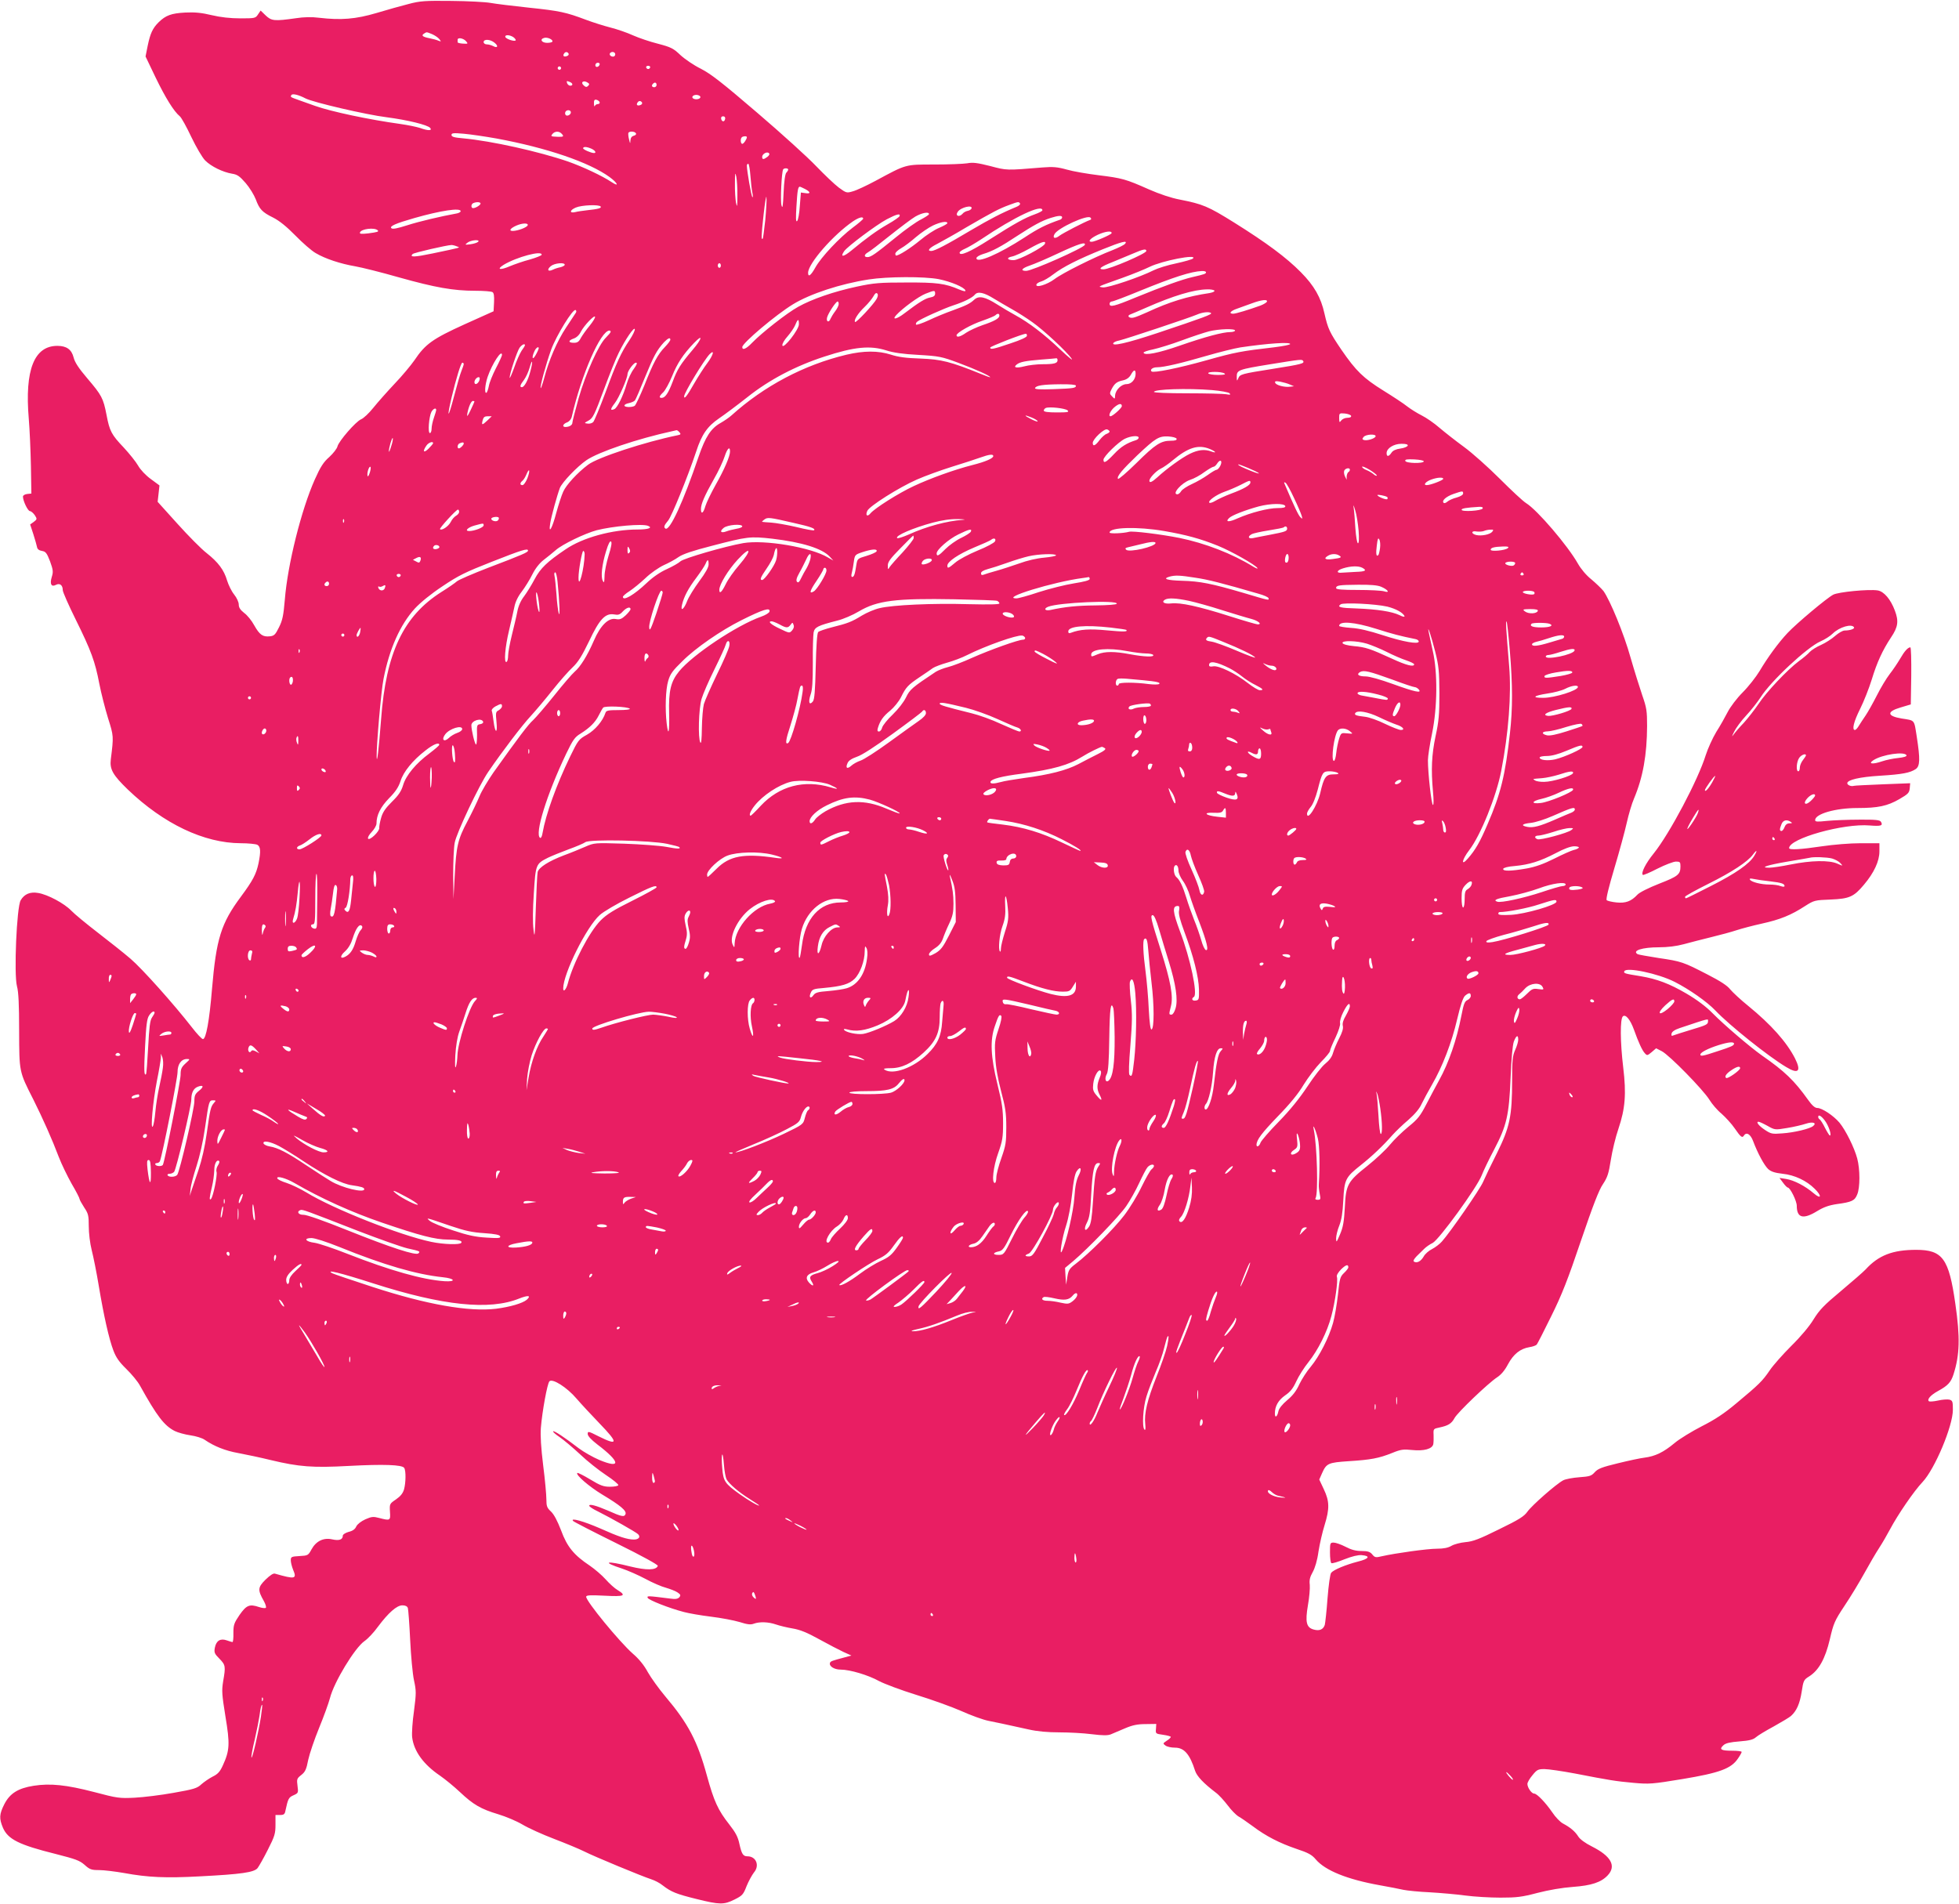 <?xml version="1.0" standalone="no"?>
<!DOCTYPE svg PUBLIC "-//W3C//DTD SVG 20010904//EN"
 "http://www.w3.org/TR/2001/REC-SVG-20010904/DTD/svg10.dtd">
<svg version="1.0" xmlns="http://www.w3.org/2000/svg"
 width="1280pt" height="1244pt" viewBox="0 0 1280 1244"
 preserveAspectRatio="xMidYMid meet">
<g transform="translate(0,1244) scale(0.1,-0.1)"
fill="#e91e63" stroke="none">
<path d="M2670 12414 c-47 -12 -141 -38 -210 -59 -136 -40 -231 -48 -376 -31
-46 6 -99 5 -150 -3 -141 -20 -160 -18 -198 18 l-33 32 -17 -25 c-16 -25 -20
-26 -115 -26 -66 0 -129 7 -188 21 -66 16 -110 20 -173 17 -91 -5 -127 -18
-174 -64 -39 -39 -54 -72 -71 -153 l-14 -70 66 -138 c64 -132 119 -221 158
-253 10 -8 44 -69 75 -135 32 -67 72 -135 91 -154 39 -39 115 -76 175 -86 34
-5 50 -16 89 -61 26 -30 55 -78 66 -106 24 -65 41 -84 114 -120 41 -21 87 -58
145 -117 47 -48 106 -100 133 -115 62 -37 163 -70 257 -86 41 -7 170 -39 285
-72 239 -67 357 -88 500 -88 55 0 106 -4 113 -9 9 -5 12 -26 10 -66 l-3 -59
-189 -85 c-209 -95 -257 -129 -328 -235 -23 -33 -81 -103 -130 -154 -48 -51
-111 -122 -139 -157 -28 -35 -64 -69 -80 -75 -35 -15 -145 -142 -154 -177 -3
-14 -27 -45 -53 -69 -38 -33 -58 -64 -95 -147 -88 -197 -178 -556 -196 -786
-9 -104 -15 -134 -38 -180 -24 -49 -32 -56 -60 -59 -46 -5 -67 10 -102 72 -16
30 -46 67 -66 81 -25 20 -35 35 -35 55 0 15 -13 44 -30 65 -17 21 -37 62 -46
91 -20 69 -58 120 -134 180 -34 26 -120 113 -191 192 l-129 143 6 53 6 54 -57
42 c-33 24 -68 61 -83 88 -15 26 -57 78 -93 117 -81 85 -93 108 -113 214 -21
109 -32 129 -125 238 -57 67 -82 105 -90 137 -13 52 -46 76 -106 76 -152 0
-214 -157 -187 -476 6 -71 12 -210 14 -309 l3 -180 -28 -3 c-15 -2 -27 -9 -27
-17 0 -28 32 -95 46 -95 7 0 21 -12 31 -26 16 -25 16 -27 -6 -44 l-24 -17 21
-64 c11 -35 22 -73 24 -84 2 -13 13 -22 32 -25 25 -4 32 -14 53 -68 20 -56 22
-68 11 -103 -14 -47 -2 -67 29 -50 24 12 43 -3 43 -35 0 -12 38 -98 84 -191
102 -206 127 -275 155 -421 12 -62 38 -163 57 -225 37 -117 37 -117 18 -269
-8 -65 13 -102 111 -197 235 -225 498 -350 738 -351 49 0 97 -5 108 -10 22
-12 24 -44 8 -122 -15 -70 -37 -112 -114 -216 -131 -176 -162 -276 -190 -607
-17 -206 -39 -325 -59 -325 -7 0 -40 35 -73 78 -116 149 -323 381 -400 447
-43 37 -139 113 -213 170 -74 57 -153 122 -175 145 -44 46 -153 105 -216 115
-52 9 -90 -7 -114 -48 -26 -44 -45 -484 -24 -562 10 -36 14 -119 14 -290 1
-272 -1 -265 93 -450 61 -122 123 -261 166 -375 18 -47 56 -125 84 -175 29
-49 52 -94 52 -100 0 -5 14 -30 30 -55 27 -40 30 -53 30 -123 0 -45 8 -112 19
-155 11 -43 32 -147 46 -232 33 -198 67 -349 96 -425 17 -45 37 -74 84 -120
34 -33 75 -82 90 -110 110 -198 158 -261 227 -296 20 -10 67 -23 102 -28 36
-5 78 -18 93 -29 61 -42 135 -72 220 -87 48 -9 144 -29 213 -46 184 -44 273
-51 510 -38 225 12 348 8 361 -13 12 -18 11 -96 -1 -140 -8 -27 -23 -45 -53
-66 -41 -28 -42 -29 -39 -80 4 -59 2 -60 -71 -41 -37 10 -49 9 -90 -9 -28 -13
-51 -31 -59 -46 -7 -18 -24 -30 -50 -36 -21 -6 -38 -17 -38 -24 0 -27 -24 -35
-69 -25 -57 13 -106 -11 -136 -66 -21 -39 -24 -40 -78 -43 -53 -3 -57 -5 -57
-28 0 -13 7 -41 15 -61 26 -61 14 -64 -118 -26 -11 4 -32 -10 -63 -40 -50 -50
-51 -67 -10 -139 11 -20 17 -40 13 -44 -4 -4 -24 -2 -45 5 -62 21 -82 12 -127
-52 -36 -53 -40 -65 -40 -118 1 -32 -2 -59 -6 -59 -3 0 -20 5 -37 11 -42 15
-69 -2 -78 -47 -6 -32 -3 -40 30 -73 40 -41 41 -50 24 -148 -10 -61 -8 -86 15
-229 30 -180 28 -222 -17 -320 -19 -42 -33 -57 -68 -74 -23 -12 -56 -35 -73
-50 -26 -25 -49 -32 -180 -55 -82 -15 -197 -29 -255 -32 -99 -5 -114 -3 -265
37 -181 47 -286 58 -395 41 -102 -16 -156 -50 -192 -121 -33 -65 -34 -93 -9
-153 33 -76 105 -112 346 -172 129 -33 155 -42 188 -71 33 -30 44 -34 95 -34
31 0 104 -9 162 -19 157 -29 274 -34 495 -22 273 14 355 26 378 54 9 12 40 66
67 120 45 88 50 106 50 163 l0 64 30 0 c24 0 31 5 35 28 17 79 21 87 53 101
31 14 32 16 26 61 -6 44 -4 49 24 71 26 20 34 37 46 100 9 41 41 135 71 208
30 73 62 161 71 195 26 104 162 328 225 372 22 15 62 57 89 95 69 92 123 139
159 139 20 0 32 -6 36 -18 3 -11 10 -104 15 -208 5 -104 16 -223 25 -264 15
-69 15 -84 0 -200 -10 -68 -15 -146 -12 -172 11 -91 74 -178 182 -251 33 -23
92 -71 130 -107 88 -83 137 -111 250 -145 50 -15 121 -45 158 -67 38 -23 131
-65 207 -94 76 -29 165 -66 197 -82 67 -34 379 -163 438 -182 22 -7 56 -24 75
-40 56 -43 88 -56 221 -89 153 -38 179 -38 249 -3 50 25 57 32 78 87 13 32 35
72 48 89 39 45 15 106 -42 106 -29 0 -38 15 -53 82 -9 44 -25 74 -65 125 -75
95 -101 153 -147 320 -62 227 -123 342 -272 518 -42 50 -93 121 -114 158 -24
45 -58 87 -99 122 -87 77 -304 341 -304 371 0 10 23 12 120 7 131 -7 145 0 85
37 -19 11 -54 43 -78 70 -24 27 -71 67 -103 89 -104 69 -149 124 -188 231 -24
62 -46 104 -66 123 -26 24 -30 35 -30 80 0 29 -9 129 -21 222 -14 114 -19 195
-15 245 9 109 42 290 56 304 20 20 114 -39 177 -113 31 -36 99 -109 150 -162
125 -129 123 -149 -7 -84 -65 33 -70 34 -70 15 0 -13 22 -37 62 -68 152 -115
158 -162 14 -102 -42 18 -102 52 -134 76 -95 73 -162 117 -168 111 -3 -3 16
-20 43 -38 26 -18 86 -68 133 -112 46 -44 123 -105 170 -136 47 -31 83 -61 80
-66 -3 -6 -27 -10 -55 -10 -42 0 -63 8 -129 48 -43 26 -81 45 -84 42 -12 -12
77 -89 163 -141 120 -72 160 -106 152 -128 -8 -20 -23 -18 -117 24 -77 33
-120 44 -120 31 0 -6 26 -23 58 -38 84 -42 245 -133 261 -148 18 -18 5 -35
-27 -35 -43 0 -99 18 -219 72 -110 48 -200 73 -178 49 6 -6 134 -72 284 -146
170 -84 271 -140 269 -147 -10 -29 -74 -30 -180 -4 -158 40 -191 31 -53 -14
39 -13 107 -43 152 -67 46 -25 106 -51 134 -58 27 -8 62 -21 75 -30 21 -14 23
-19 13 -32 -10 -11 -25 -14 -59 -9 -151 19 -153 19 -148 5 5 -14 141 -68 238
-93 30 -8 109 -22 175 -30 66 -8 150 -24 187 -35 51 -16 72 -19 93 -11 38 14
96 12 145 -5 23 -8 72 -20 108 -26 49 -8 96 -27 175 -71 60 -33 131 -70 159
-83 l51 -23 -44 -12 c-83 -22 -92 -25 -96 -36 -7 -22 28 -44 70 -44 61 0 181
-36 251 -75 34 -18 143 -59 243 -90 101 -31 234 -79 295 -106 62 -28 142 -57
178 -64 64 -13 90 -18 261 -56 57 -13 125 -19 200 -19 63 0 158 -5 212 -12 73
-9 105 -9 125 -1 15 6 56 24 92 39 49 21 82 28 135 28 l70 1 -2 -32 c-3 -32
-2 -32 47 -39 28 -4 50 -10 50 -14 0 -4 -12 -16 -27 -25 -25 -17 -26 -18 -8
-31 10 -8 38 -14 62 -14 60 0 97 -42 132 -152 12 -35 54 -80 134 -141 21 -15
55 -53 78 -83 22 -30 55 -64 72 -74 18 -10 59 -39 92 -63 86 -65 176 -111 285
-148 78 -26 101 -38 127 -69 62 -73 206 -131 418 -169 61 -11 130 -24 155 -30
25 -5 101 -13 170 -16 69 -4 174 -13 233 -21 59 -8 163 -14 231 -14 106 0 140
4 242 31 74 19 161 34 230 39 123 9 186 30 229 76 57 61 22 125 -103 188 -46
23 -79 48 -90 66 -21 33 -52 59 -99 84 -18 9 -50 42 -71 74 -45 65 -100 122
-118 122 -17 0 -44 39 -44 63 0 10 15 36 33 57 29 36 37 40 78 40 25 0 115
-13 200 -29 227 -44 263 -50 383 -61 102 -9 120 -8 320 25 241 40 317 68 361
133 14 20 25 40 25 44 0 5 -29 8 -64 8 -72 0 -85 9 -55 36 15 14 44 20 106 25
65 5 89 12 106 27 12 11 65 43 117 71 52 29 102 59 112 68 37 33 58 81 70 158
11 73 14 79 48 100 64 40 106 116 136 243 24 104 31 121 96 219 39 58 97 154
129 212 32 58 75 132 96 164 21 32 54 89 73 125 50 94 155 248 212 308 80 85
198 365 198 472 0 53 -2 60 -22 66 -13 3 -47 1 -76 -6 -28 -6 -55 -8 -59 -4
-13 12 12 40 59 66 66 36 85 57 102 109 41 128 44 242 12 462 -42 295 -83 352
-256 352 -154 0 -246 -36 -330 -128 -14 -15 -86 -78 -160 -140 -113 -94 -142
-125 -180 -186 -27 -45 -84 -113 -146 -174 -55 -55 -119 -127 -141 -160 -47
-69 -69 -91 -218 -215 -81 -68 -141 -107 -226 -150 -64 -33 -145 -82 -178
-110 -72 -60 -126 -86 -196 -95 -27 -3 -106 -20 -175 -37 -103 -25 -129 -35
-150 -58 -22 -25 -34 -28 -101 -33 -42 -3 -90 -12 -105 -20 -46 -24 -206 -165
-234 -205 -21 -30 -53 -51 -185 -115 -129 -64 -171 -80 -220 -84 -33 -3 -74
-14 -91 -24 -22 -13 -51 -19 -95 -19 -63 0 -270 -29 -359 -49 -41 -10 -47 -9
-64 12 -14 17 -29 22 -70 22 -37 0 -67 8 -105 28 -29 15 -64 27 -77 27 -23 0
-24 -3 -24 -64 0 -36 4 -67 9 -70 5 -4 44 8 86 25 48 19 89 29 112 27 60 -5
49 -24 -24 -42 -81 -21 -158 -53 -175 -73 -7 -8 -17 -79 -24 -167 -6 -84 -15
-163 -18 -174 -10 -30 -35 -41 -73 -30 -47 13 -56 48 -37 159 9 50 14 110 12
133 -4 31 1 51 19 83 15 27 30 76 38 135 8 51 26 129 40 173 33 107 32 155 -5
233 l-30 64 18 41 c29 65 40 70 175 79 144 9 197 19 284 54 56 23 74 25 129
19 78 -8 132 7 139 38 2 12 3 40 2 61 -2 39 -1 40 38 48 57 12 79 25 99 62 20
37 221 229 278 266 26 17 50 45 71 85 36 67 80 102 140 112 21 3 43 11 48 17
5 6 48 90 95 186 69 139 109 241 194 493 78 229 118 333 144 370 29 44 37 68
51 157 9 58 31 150 50 205 44 130 52 227 31 400 -20 167 -21 318 -2 334 18 15
48 -21 72 -87 30 -84 54 -136 71 -154 15 -17 17 -16 45 7 l29 25 37 -19 c49
-25 271 -252 311 -317 17 -28 52 -69 79 -91 26 -23 66 -66 87 -97 39 -57 49
-64 60 -46 16 25 43 9 60 -37 30 -80 72 -157 98 -182 19 -17 43 -25 95 -31 78
-8 156 -45 209 -98 49 -48 43 -72 -7 -29 -55 47 -128 85 -179 93 l-44 7 23
-31 c13 -18 27 -32 31 -32 16 0 59 -88 59 -119 0 -80 42 -91 133 -35 43 26 76
38 129 46 97 13 117 22 133 63 19 44 19 164 0 235 -19 71 -75 184 -116 234
-39 46 -114 96 -145 96 -15 0 -34 16 -60 53 -90 126 -153 187 -303 291 -76 54
-244 197 -321 275 -42 43 -102 88 -170 128 -111 65 -193 96 -300 114 -106 17
-112 19 -107 32 10 30 221 -14 329 -69 95 -48 213 -131 266 -187 91 -96 346
-300 462 -369 80 -49 101 -29 59 55 -55 108 -158 223 -305 343 -51 41 -104 91
-119 109 -18 24 -64 54 -148 97 -159 82 -170 86 -320 108 -70 11 -132 22 -137
25 -38 23 30 45 140 45 55 0 113 7 161 20 41 11 121 32 179 46 58 14 132 34
165 45 33 11 109 31 168 44 118 26 190 55 282 115 58 37 63 38 166 42 123 5
152 18 218 97 66 78 101 154 101 217 l0 54 -122 0 c-70 0 -179 -9 -253 -20
-140 -21 -215 -25 -215 -12 0 63 357 163 527 148 74 -6 88 -1 73 24 -7 12 -36
15 -142 14 -73 0 -168 -4 -210 -8 -65 -7 -78 -6 -78 5 0 41 134 79 276 79 135
0 196 13 274 58 57 33 65 41 68 70 l3 34 -178 -7 c-98 -4 -184 -8 -190 -10
-17 -6 -43 5 -43 17 0 22 81 41 213 49 147 9 198 19 235 44 27 20 29 63 6 211
-18 114 -10 105 -99 119 -96 16 -99 45 -7 72 l67 20 3 187 c1 102 -1 186 -6
186 -16 0 -39 -26 -67 -75 -16 -27 -46 -72 -68 -100 -21 -27 -59 -90 -84 -140
-25 -49 -58 -108 -73 -130 -15 -22 -35 -52 -44 -67 -9 -16 -21 -28 -26 -28
-21 0 -8 54 34 138 24 48 58 134 76 192 34 112 71 192 126 275 46 68 51 106
25 175 -28 75 -72 126 -113 132 -58 9 -256 -10 -290 -28 -42 -22 -241 -189
-299 -251 -60 -64 -130 -160 -182 -248 -23 -38 -72 -101 -110 -139 -39 -39
-81 -95 -98 -128 -17 -33 -50 -92 -75 -131 -24 -40 -55 -108 -69 -152 -49
-159 -236 -513 -340 -642 -52 -64 -84 -127 -71 -140 3 -3 46 15 96 41 50 25
104 46 121 46 26 0 29 -3 29 -31 0 -53 -15 -65 -138 -113 -71 -28 -129 -57
-143 -72 -41 -44 -77 -57 -137 -51 -30 3 -59 10 -64 15 -6 6 13 84 50 208 33
110 69 243 81 297 12 54 33 126 48 160 58 138 84 283 85 473 0 97 -3 119 -31
199 -17 50 -52 161 -77 248 -43 155 -134 375 -177 435 -13 16 -48 50 -79 76
-34 27 -68 68 -88 103 -66 117 -265 350 -338 395 -20 12 -97 84 -172 159 -74
74 -180 169 -235 209 -55 40 -127 97 -160 125 -33 29 -85 65 -115 80 -30 15
-73 42 -95 59 -22 18 -92 64 -155 103 -132 82 -180 129 -275 267 -78 115 -88
137 -111 237 -23 105 -67 182 -154 270 -96 97 -224 192 -435 324 -173 108
-206 121 -357 151 -54 10 -132 36 -200 66 -153 68 -176 74 -330 93 -73 9 -167
25 -208 37 -61 17 -90 19 -155 14 -244 -20 -235 -20 -345 9 -83 21 -114 25
-150 18 -25 -4 -121 -8 -215 -8 -193 0 -181 3 -385 -107 -58 -31 -124 -62
-147 -68 -40 -12 -43 -12 -92 24 -28 21 -94 84 -148 140 -54 57 -227 214 -385
349 -232 199 -303 254 -369 288 -45 22 -105 63 -133 89 -46 44 -62 52 -146 74
-52 13 -126 38 -164 55 -37 17 -103 40 -147 51 -43 11 -116 34 -161 51 -130
49 -171 58 -373 79 -104 11 -217 25 -250 31 -33 6 -148 12 -255 13 -172 2
-205 0 -280 -20z m153 -197 c18 -8 39 -22 47 -32 14 -17 13 -18 -5 -11 -11 5
-37 12 -58 16 -46 9 -56 18 -37 30 19 12 15 12 53 -3z m533 -21 c10 -8 16 -17
13 -20 -8 -9 -62 9 -67 22 -5 17 30 15 54 -2z m254 -26 c0 -6 -16 -10 -35 -10
-37 0 -51 25 -17 33 20 4 52 -10 52 -23z m-566 2 c16 -18 15 -19 -19 -17 -19
1 -35 5 -35 9 0 3 0 11 0 16 0 17 36 11 54 -8z m187 -11 c28 -22 20 -38 -9
-22 -12 6 -30 11 -41 11 -12 0 -21 7 -21 15 0 21 43 19 71 -4z m484 -71 c3 -6
-1 -13 -10 -16 -19 -8 -30 0 -20 15 8 14 22 14 30 1z m305 -5 c0 -8 -6 -15
-14 -15 -17 0 -28 14 -19 24 12 12 33 6 33 -9z m-102 -67 c-6 -18 -28 -21 -28
-4 0 9 7 16 16 16 9 0 14 -5 12 -12z m-254 -29 c-3 -5 -10 -7 -15 -3 -5 3 -7
10 -3 15 3 5 10 7 15 3 5 -3 7 -10 3 -15z m584 10 c-2 -6 -8 -10 -13 -10 -5 0
-11 4 -13 10 -2 6 4 11 13 11 9 0 15 -5 13 -11z m-524 -95 c20 -8 21 -24 2
-24 -8 0 -16 7 -20 15 -6 17 -4 18 18 9z m116 -4 c12 -7 12 -12 3 -21 -9 -9
-16 -9 -27 1 -26 21 -5 39 24 20z m450 -15 c0 -8 -7 -15 -15 -15 -16 0 -20 12
-8 23 11 12 23 8 23 -8z m-2294 -88 c50 -26 399 -107 529 -123 138 -18 269
-50 286 -70 15 -19 -15 -19 -67 0 -22 7 -79 19 -129 26 -203 28 -452 81 -556
118 -30 11 -76 27 -104 37 -59 21 -59 21 -51 34 7 11 46 2 92 -22z m2579 13
c8 -13 -20 -24 -41 -16 -20 8 -9 26 16 26 10 0 22 -5 25 -10z m-657 -37 c2 -7
-3 -13 -11 -13 -9 0 -18 -6 -20 -12 -3 -7 -6 0 -6 15 -1 21 3 28 16 25 9 -2
18 -9 21 -15z m277 -3 c3 -6 -1 -13 -10 -16 -19 -8 -30 0 -20 15 8 14 22 14
30 1z m-465 -64 c0 -17 -27 -29 -35 -16 -4 6 -3 15 0 20 9 15 35 12 35 -4z
m1008 -43 c-4 -22 -22 -20 -26 1 -2 10 3 16 13 16 10 0 15 -7 13 -17z m-1070
-95 c19 -19 15 -23 -21 -22 -49 2 -50 3 -37 19 15 18 42 19 58 3z m487 1 c4
-6 -2 -13 -14 -16 -14 -4 -21 -14 -22 -32 -1 -22 -2 -21 -9 9 -5 19 -6 38 -4
42 7 12 42 10 49 -3z m-911 -34 c330 -61 605 -155 739 -252 53 -39 65 -67 15
-34 -65 43 -187 100 -285 135 -192 66 -502 135 -686 152 -59 5 -77 10 -77 22
0 13 13 14 81 8 45 -4 140 -18 213 -31z m1636 9 c0 -13 -21 -44 -30 -44 -11 0
-14 33 -3 43 8 8 33 9 33 1z m-1015 -76 c24 -11 34 -28 16 -28 -19 0 -71 23
-71 31 0 12 24 11 55 -3z m1149 -53 c-24 -18 -34 -19 -34 0 0 19 32 37 44 24
6 -5 3 -14 -10 -24z m-111 -122 c3 -43 9 -94 13 -113 4 -19 4 -32 0 -28 -7 6
-36 173 -36 206 0 6 4 12 9 12 4 0 11 -35 14 -77z m247 39 c0 -4 -5 -13 -12
-20 -8 -8 -15 -58 -18 -130 -4 -91 -7 -110 -14 -83 -8 31 1 217 11 234 6 10
33 9 33 -1z m-332 -172 c0 -71 -2 -79 -9 -45 -4 22 -8 78 -7 125 0 71 2 79 9
45 4 -22 8 -78 7 -125z m442 45 c38 -20 38 -33 2 -27 l-29 4 -7 -88 c-3 -49
-11 -93 -18 -99 -8 -7 -9 19 -4 98 6 102 10 127 22 127 3 0 18 -7 34 -15z
m-260 -205 c-7 -63 -14 -117 -16 -119 -11 -12 -10 16 5 154 9 83 18 134 19
115 2 -19 -2 -87 -8 -150z m-1860 110 c0 -10 -32 -30 -49 -30 -15 0 -14 27 2
33 21 9 47 7 47 -3z m3525 0 c3 -5 -7 -15 -22 -21 -97 -40 -174 -80 -298 -153
-161 -96 -238 -136 -260 -136 -30 0 -14 20 38 46 28 15 117 64 195 111 171 99
211 120 277 144 59 22 62 22 70 9z m-2740 -20 c6 -10 -15 -16 -90 -24 -27 -3
-62 -8 -77 -12 -39 -9 -36 13 5 30 37 16 153 21 162 6z m2423 -12 c-3 -7 -14
-14 -26 -16 -11 -2 -26 -10 -32 -18 -22 -26 -51 -15 -32 12 19 29 98 48 90 22z
m463 -12 c0 -5 -23 -17 -51 -27 -64 -23 -128 -58 -296 -165 -125 -80 -194
-110 -194 -85 0 6 15 17 34 25 19 8 67 36 108 63 218 147 399 232 399 189z
m-3801 -6 c0 -5 -10 -11 -22 -14 -110 -20 -249 -53 -327 -78 -66 -21 -96 -27
-104 -19 -13 13 28 31 150 66 172 49 303 69 303 45z m3060 -19 c0 -5 -24 -20
-52 -35 -29 -14 -104 -67 -166 -118 -133 -108 -161 -128 -184 -128 -25 0 -22
17 3 31 12 6 77 56 144 110 68 54 142 110 166 124 44 25 89 33 89 16z m-192
-13 c-2 -6 -36 -30 -75 -52 -72 -41 -145 -94 -240 -173 -52 -43 -76 -46 -47
-4 23 32 209 171 278 208 65 34 90 40 84 21z m1062 -8 c0 -6 -6 -13 -12 -15
-95 -33 -143 -57 -234 -117 -166 -108 -314 -172 -314 -135 0 8 18 19 43 27 59
17 117 48 224 119 106 69 161 99 218 117 50 16 75 17 75 4z m183 -17 c-39 -14
-179 -87 -200 -103 -29 -23 -48 -17 -33 10 21 40 215 129 235 108 7 -7 6 -12
-2 -15z m-1483 8 c0 -4 -31 -31 -69 -59 -86 -65 -204 -190 -243 -259 -30 -54
-48 -67 -48 -35 2 62 165 248 294 336 39 26 66 33 66 17z m550 -29 c0 -5 -24
-18 -54 -31 -30 -12 -86 -49 -124 -81 -60 -50 -138 -100 -157 -100 -3 0 -5 6
-5 13 0 7 17 23 38 35 20 11 64 44 97 73 33 28 83 62 110 75 50 24 95 31 95
16z m-2742 -14 c-5 -14 -63 -36 -96 -37 -30 -1 -19 17 22 35 39 17 79 18 74 2z
m-980 -33 c9 -9 -2 -12 -62 -20 -46 -5 -57 -4 -54 6 8 24 96 34 116 14z m4795
-19 c-2 -9 -110 -56 -130 -56 -29 0 -9 23 40 46 50 23 94 28 90 10z m-4139
-56 c-6 -6 -28 -13 -50 -16 -37 -5 -38 -4 -20 10 22 18 87 23 70 6z m3704 -12
c-7 -22 -170 -108 -205 -108 -43 0 -50 16 -10 24 17 3 68 26 112 51 82 46 110
54 103 33z m523 -1 c-6 -8 -43 -26 -83 -42 -115 -44 -329 -151 -378 -189 -48
-36 -126 -60 -118 -35 2 7 17 16 32 20 15 4 51 25 79 47 64 49 164 99 322 163
123 50 167 61 146 36z m-263 -7 c-6 -20 -344 -170 -383 -170 -41 0 -29 17 24
35 27 9 112 45 188 81 131 61 179 76 171 54z m-4103 -10 c23 -9 41 -4 -158
-46 -120 -25 -153 -26 -131 -4 9 9 223 58 254 59 8 0 24 -4 35 -9z m4505 -30
c0 -17 -240 -120 -280 -120 -39 0 -19 17 58 47 42 17 104 43 137 57 65 28 85
32 85 16z m-3951 -25 c-1 -5 -36 -19 -78 -31 -42 -11 -99 -31 -128 -43 -64
-28 -92 -23 -43 8 86 52 255 97 249 66z m4256 -24 c-6 -6 -55 -20 -110 -32
-55 -11 -121 -32 -147 -45 -89 -45 -297 -115 -331 -112 -38 5 -42 2 126 62 70
25 150 58 178 72 81 40 315 86 284 55z m-4105 -41 c0 -5 -12 -12 -27 -16 -16
-3 -38 -10 -50 -16 -33 -16 -42 0 -14 23 24 20 91 26 91 9z m1020 -5 c0 -8 -4
-15 -10 -15 -5 0 -10 7 -10 15 0 8 5 15 10 15 6 0 10 -7 10 -15z m3170 -44 c0
-10 -8 -13 -90 -32 -66 -15 -189 -59 -370 -133 -142 -59 -170 -65 -170 -41 0
8 7 15 15 15 8 0 90 31 182 69 223 91 336 127 406 130 15 1 27 -3 27 -8z
m-1747 -45 c80 -16 168 -53 175 -74 2 -8 -10 -6 -40 6 -92 40 -147 47 -348 46
-172 0 -210 -3 -322 -27 -149 -32 -292 -81 -383 -132 -73 -40 -238 -170 -300
-234 -39 -41 -65 -52 -65 -29 0 26 220 212 332 280 111 68 311 134 495 162
120 19 362 20 456 2z m1802 -75 c3 -6 -11 -12 -32 -16 -143 -21 -261 -57 -409
-126 -33 -15 -72 -31 -86 -34 -30 -8 -49 12 -21 21 10 4 56 23 103 44 175 77
310 118 397 119 23 1 44 -3 48 -8z m-1825 -20 c0 -13 -9 -21 -33 -25 -31 -6
-71 -30 -167 -103 -50 -39 -85 -46 -54 -12 40 44 146 122 192 140 59 23 62 23
62 0z m-382 -34 c-19 -35 -134 -158 -141 -151 -10 11 19 57 63 99 23 22 48 53
57 69 10 19 18 25 25 18 6 -6 5 -18 -4 -35z m767 1 c28 -17 81 -48 118 -69 38
-21 97 -59 132 -84 74 -52 226 -193 257 -239 12 -17 -20 9 -72 58 -106 101
-207 178 -295 226 -33 18 -87 50 -120 71 -79 50 -118 58 -148 32 -29 -27 -51
-38 -144 -72 -43 -15 -113 -44 -155 -64 -43 -20 -80 -32 -83 -28 -2 5 1 14 8
19 20 17 175 87 237 107 70 23 123 49 140 70 19 23 61 13 125 -27z m1783 -19
c-2 -6 -22 -18 -43 -26 -75 -27 -160 -53 -177 -53 -32 0 -19 18 25 33 23 8 67
24 97 35 62 23 104 28 98 11z m-2798 -16 c0 -9 -10 -30 -23 -47 -13 -17 -26
-39 -30 -48 -10 -28 -30 -22 -23 7 7 28 57 104 69 105 4 0 7 -7 7 -17z m-1717
-56 c-5 -7 -33 -50 -64 -97 -58 -87 -113 -214 -144 -333 -10 -37 -20 -65 -22
-63 -7 6 35 160 69 253 33 90 142 268 159 257 5 -3 6 -11 2 -17z m4150 -3 c8
-8 -48 -29 -350 -130 -201 -67 -304 -90 -288 -65 3 5 20 13 38 16 41 9 461
149 507 169 36 16 82 21 93 10z m-1383 -17 c0 -17 -33 -36 -111 -62 -37 -13
-85 -35 -106 -49 -38 -27 -63 -33 -63 -17 0 17 96 71 171 96 40 14 78 30 83
35 14 14 26 12 26 -3z m-2677 -65 c-22 -26 -47 -62 -57 -79 -13 -26 -23 -33
-46 -33 -38 0 -39 15 -1 28 18 6 37 24 46 44 22 42 89 112 93 98 2 -6 -14 -32
-35 -58z m1367 9 c0 -36 -103 -166 -108 -138 -2 10 13 36 33 58 20 23 43 56
51 75 17 42 24 43 24 5z m-1106 -102 c-56 -83 -86 -148 -158 -344 -37 -99 -73
-186 -80 -193 -8 -8 -24 -12 -37 -10 -23 3 -23 4 7 20 28 16 38 36 99 200 37
101 81 210 98 243 43 88 101 172 105 154 1 -9 -14 -40 -34 -70z m3956 61 c0
-5 -15 -10 -32 -10 -48 0 -164 -31 -328 -88 -140 -49 -232 -67 -238 -47 -2 5
27 15 63 22 36 8 121 34 188 59 67 25 147 51 177 59 66 16 170 19 170 5z
m-4080 -8 c0 -5 -14 -21 -31 -38 -47 -45 -131 -232 -178 -395 -22 -79 -41
-152 -41 -161 0 -16 -20 -28 -46 -28 -23 0 -16 20 11 30 15 6 27 20 31 37 63
276 189 563 246 563 5 0 8 -4 8 -8z m2720 -26 c0 -9 -38 -27 -108 -50 -112
-38 -132 -42 -132 -27 0 7 209 89 233 90 4 1 7 -5 7 -13z m-2186 -94 c-77 -91
-99 -125 -129 -207 -28 -74 -49 -105 -72 -105 -19 0 -16 12 11 37 13 13 39 60
57 104 34 85 73 144 143 217 62 65 55 30 -10 -46z m-144 68 c0 -6 -16 -27 -35
-47 -47 -48 -76 -102 -135 -252 -28 -68 -56 -128 -63 -133 -18 -11 -67 -10
-67 2 0 6 13 13 30 16 16 4 34 11 39 18 5 6 34 73 65 150 57 139 77 177 124
229 27 28 42 34 42 17z m4050 -28 c0 -5 -46 -14 -102 -21 -217 -25 -259 -33
-444 -85 -181 -51 -348 -85 -360 -73 -12 12 8 27 36 27 45 0 160 27 324 75 83
24 183 49 221 55 184 27 325 36 325 22z m-5000 -8 c0 -3 -10 -20 -22 -36 -11
-17 -34 -67 -49 -112 -16 -44 -29 -73 -29 -64 0 27 48 171 65 196 15 20 35 30
35 16z m90 -21 c-1 -5 -9 -24 -20 -43 -21 -38 -28 -18 -8 25 10 23 29 35 28
18z m2272 -13 c43 -14 109 -24 208 -29 137 -8 152 -11 265 -53 114 -43 205
-84 205 -93 0 -2 -26 7 -57 20 -202 82 -263 97 -398 102 -95 3 -147 10 -195
26 -82 26 -176 26 -290 -1 -276 -66 -537 -204 -750 -396 -14 -13 -46 -35 -72
-50 -63 -35 -99 -91 -143 -219 -102 -300 -189 -488 -217 -471 -13 9 -9 21 18
53 23 28 128 286 183 451 36 111 73 164 149 216 37 25 121 88 187 140 142 113
314 203 502 264 196 64 298 74 405 40z m-1170 -82 c-22 -29 -61 -90 -87 -135
-46 -81 -65 -105 -65 -83 0 23 131 239 167 276 34 34 24 -6 -15 -58z m-1342
52 c0 -5 -18 -45 -40 -87 -22 -43 -43 -95 -46 -116 -4 -20 -11 -40 -15 -43
-15 -9 -10 52 7 103 30 87 94 185 94 143z m3630 -34 c0 -20 -23 -26 -99 -26
-36 0 -90 -6 -119 -14 -52 -13 -74 -8 -49 12 21 17 58 24 156 32 53 4 99 8
104 9 4 0 7 -5 7 -13z m1605 -5 c9 -16 -9 -21 -197 -51 -208 -33 -217 -35
-228 -64 -8 -18 -9 -16 -9 12 -1 44 10 48 220 82 204 33 206 33 214 21z
m-5049 -65 c-15 -60 -40 -106 -56 -106 -16 0 -12 14 14 48 13 18 29 53 36 78
18 65 24 47 6 -20z m-436 45 c0 -5 -7 -25 -15 -45 -8 -19 -30 -95 -49 -168
-37 -143 -49 -149 -16 -8 31 130 62 230 71 230 5 0 9 -4 9 -9z m1111 -32 c-17
-22 -37 -66 -46 -97 -23 -79 -62 -159 -82 -166 -27 -11 -26 1 5 41 26 33 82
162 82 188 0 20 40 75 55 75 11 0 7 -11 -14 -41z m3279 -32 c0 -36 -27 -67
-59 -67 -34 0 -72 -38 -75 -74 -1 -25 -2 -25 -19 -7 -17 17 -18 21 -4 48 20
38 34 49 76 58 22 5 39 17 50 36 19 35 31 37 31 6z m580 3 c11 -7 -1 -10 -42
-10 -31 0 -60 5 -63 10 -8 13 85 13 105 0z m-4870 -51 c-12 -22 -30 -25 -30
-6 0 17 21 38 32 31 4 -3 3 -14 -2 -25z m5299 -22 l26 -11 -26 -3 c-36 -5 -92
10 -97 26 -4 11 4 12 33 7 20 -4 49 -12 64 -19z m-1399 -7 c0 -16 -15 -18
-148 -23 -87 -3 -122 -1 -119 7 6 17 51 24 165 25 64 1 102 -3 102 -9z m889
-29 c58 -5 108 -14 115 -21 9 -10 4 -11 -23 -6 -18 3 -132 6 -252 6 -131 0
-219 4 -219 9 0 18 219 25 379 12z m-4819 -75 c0 -2 -12 -28 -26 -58 -19 -39
-24 -45 -21 -23 8 45 25 85 37 85 5 0 10 -2 10 -4z m4230 -30 c0 -12 -60 -66
-74 -66 -16 0 -3 32 21 55 31 28 53 33 53 11z m-354 -28 c11 -11 0 -13 -71
-13 -58 0 -85 4 -85 12 0 6 6 14 13 17 22 10 129 -2 143 -16z m-4126 3 c0 -5
-7 -28 -15 -51 -8 -23 -15 -55 -15 -71 0 -16 -5 -29 -11 -29 -15 0 -6 108 10
139 12 21 31 29 31 12z m5978 -38 c2 -8 -6 -13 -24 -13 -15 0 -33 -8 -40 -17
-12 -16 -13 -15 -14 15 0 32 1 33 37 30 20 -2 38 -9 41 -15z m-2048 -36 c0 -4
-18 2 -40 13 -52 26 -52 33 0 12 22 -9 40 -20 40 -25z m-3596 5 c-34 -32 -39
-32 -30 3 5 19 13 25 32 25 l27 0 -29 -28z m4066 -72 c0 -5 -9 -11 -19 -15
-11 -3 -31 -21 -46 -40 -28 -38 -45 -45 -45 -19 0 25 75 95 94 88 9 -3 16 -10
16 -14z m-2810 -5 c10 -12 8 -15 -12 -19 -215 -44 -523 -145 -586 -193 -68
-51 -143 -132 -162 -176 -11 -24 -31 -86 -45 -137 -27 -103 -52 -147 -40 -70
7 45 45 183 63 231 15 38 113 140 174 182 79 54 333 140 563 190 11 3 23 5 26
6 4 0 12 -6 19 -14z m4548 -27 c-5 -14 -57 -30 -77 -23 -11 4 -11 8 -1 20 15
18 84 21 78 3z m-1548 -8 c0 -6 -8 -13 -17 -16 -61 -19 -99 -43 -144 -91 -52
-55 -69 -64 -69 -37 0 21 97 116 140 137 39 19 90 23 90 7z m248 -7 c2 -9 -9
-13 -38 -13 -65 0 -101 -23 -225 -146 -63 -62 -117 -108 -120 -103 -10 15 27
59 126 154 120 113 141 126 203 123 29 -2 51 -8 54 -15z m-5132 -49 c-8 -27
-15 -42 -15 -34 -1 22 20 93 25 87 3 -3 -1 -27 -10 -53z m274 20 c0 -3 -13
-19 -30 -36 -32 -31 -41 -19 -14 20 13 20 44 31 44 16z m200 -2 c0 -10 -22
-32 -32 -32 -13 0 -9 28 5 33 19 8 27 8 27 -1z m6168 -14 c-3 -7 -24 -16 -48
-19 -29 -4 -49 -13 -58 -27 -18 -27 -32 -28 -32 -3 0 32 47 61 97 61 31 0 43
-4 41 -12z m-1293 -22 c40 -17 48 -30 9 -16 -42 16 -86 11 -139 -15 -52 -25
-155 -100 -213 -154 -34 -31 -52 -39 -52 -22 0 17 42 62 73 78 18 8 53 33 78
54 103 86 169 106 244 75z m-3135 -16 c0 -31 -37 -118 -95 -220 -29 -52 -59
-114 -66 -137 -13 -47 -29 -57 -29 -19 0 32 22 84 85 196 30 52 61 119 70 148
17 52 35 69 35 32z m1720 -30 c0 -15 -50 -37 -137 -59 -118 -30 -275 -87 -382
-137 -101 -47 -255 -145 -283 -178 -21 -26 -35 -14 -21 16 14 31 207 153 323
204 52 23 156 61 230 84 74 23 158 50 185 60 58 21 85 24 85 10z m2813 -35
c-4 -15 -115 -13 -121 3 -3 10 11 12 59 10 36 -2 63 -7 62 -13z m-1323 -6 c0
-18 -20 -49 -32 -49 -5 0 -31 -15 -57 -34 -25 -18 -72 -45 -103 -59 -31 -14
-63 -35 -70 -46 -7 -12 -18 -21 -25 -21 -39 0 27 75 82 94 26 8 68 31 94 51
27 19 54 35 60 35 6 0 16 9 23 20 14 22 28 26 28 9z m245 -71 c6 -5 -14 0 -44
12 -59 23 -91 39 -91 45 0 6 124 -46 135 -57z m771 -16 c-3 -3 -14 2 -23 11
-10 8 -30 20 -46 26 -15 6 -27 15 -27 21 0 5 23 -4 51 -21 27 -17 48 -34 45
-37z m-6579 22 c-6 -20 -13 -31 -15 -25 -6 17 7 61 17 61 5 0 4 -16 -2 -36z
m6403 17 c0 -6 -4 -13 -10 -16 -5 -3 -10 -16 -11 -28 l0 -22 -11 22 c-6 12 -8
29 -5 37 7 17 37 22 37 7z m-5374 -56 c-10 -25 -24 -45 -32 -45 -18 0 -18 14
0 29 8 6 19 25 26 42 20 47 25 24 6 -26z m5984 -4 c0 -9 -83 -41 -108 -41 -25
0 -7 23 29 36 41 15 79 17 79 5z m-1260 -24 c0 -17 -43 -42 -127 -73 -37 -14
-83 -35 -101 -46 -18 -11 -36 -17 -40 -13 -12 12 46 53 100 72 29 10 75 30
103 44 60 31 65 33 65 16z m285 -101 c24 -50 46 -102 50 -116 6 -22 6 -23 -8
-10 -13 12 -41 71 -104 219 -5 10 -2 12 7 6 7 -4 32 -49 55 -99z m1105 29 c0
-8 -17 -19 -42 -26 -24 -6 -51 -18 -61 -27 -9 -8 -20 -12 -24 -8 -15 14 15 41
63 58 61 21 64 21 64 3z m-497 -22 c4 -2 5 -9 2 -14 -6 -8 -65 16 -65 26 0 5
49 -4 63 -12z m-665 -60 c2 -9 -12 -13 -50 -13 -62 0 -177 -30 -261 -67 -57
-26 -84 -25 -56 2 18 18 106 52 194 76 77 20 166 21 173 2z m479 -160 c4 -53
2 -83 -4 -83 -6 0 -13 43 -17 98 -3 53 -8 113 -11 132 -4 26 -1 22 10 -15 9
-27 18 -87 22 -132z m811 145 c-6 -16 -138 -24 -138 -9 0 9 31 14 113 19 19 1
27 -2 25 -10z m-6688 -23 c0 -8 -9 -19 -20 -25 -11 -6 -27 -24 -35 -41 -15
-29 -59 -58 -70 -47 -6 6 106 128 117 128 5 0 8 -7 8 -15z m253 -56 c-11 -11
-43 -2 -43 11 0 12 44 17 49 7 2 -5 -1 -13 -6 -18z m1933 -16 c112 -25 144
-37 133 -48 -4 -3 -55 6 -115 21 -60 14 -134 27 -164 29 -30 2 -57 4 -60 5 -3
0 3 7 14 15 21 16 32 15 192 -22z m-2939 5 c-3 -8 -6 -5 -6 6 -1 11 2 17 5 13
3 -3 4 -12 1 -19z m4043 15 c-102 -7 -237 -43 -353 -96 -37 -16 -71 -27 -75
-23 -15 15 103 66 233 101 61 16 114 24 165 23 41 -1 55 -3 30 -5z m-3130 -36
c0 -14 -61 -37 -94 -37 -33 0 -9 24 35 36 59 16 59 16 59 1z m1074 -3 c33 -13
2 -24 -67 -24 -167 0 -360 -53 -472 -130 -120 -81 -164 -123 -202 -195 -20
-38 -51 -88 -69 -112 -21 -27 -37 -63 -44 -100 -6 -32 -23 -102 -36 -155 -13
-53 -24 -112 -24 -132 0 -19 -4 -38 -10 -41 -19 -12 -10 98 16 205 14 58 29
127 35 154 6 32 23 68 48 100 21 28 53 79 69 112 20 40 47 74 74 95 24 18 59
47 79 64 44 39 190 109 267 130 106 27 298 44 336 29z m616 -4 c0 -5 -17 -12
-37 -15 -21 -4 -51 -11 -66 -17 -37 -14 -48 -1 -18 23 25 20 121 28 121 9z
m3560 -14 c0 -17 -11 -21 -115 -41 -44 -8 -92 -18 -107 -21 -32 -7 -38 10 -10
25 10 6 60 17 111 25 51 8 96 17 99 20 10 11 22 6 22 -8z m-803 -16 c144 -25
236 -50 350 -96 87 -35 246 -125 259 -146 4 -7 -8 -2 -27 9 -137 85 -316 154
-483 188 -121 24 -307 47 -329 40 -36 -10 -127 -14 -127 -5 0 35 182 40 357
10z m-1263 -3 c-3 -8 -31 -26 -64 -42 -32 -15 -78 -48 -102 -72 -44 -45 -58
-52 -58 -29 0 24 78 93 142 124 70 34 90 39 82 19z m3406 -2 c-15 -18 -71 -29
-105 -21 -35 9 -32 30 3 23 15 -2 36 -1 47 3 11 5 31 9 44 9 20 1 21 -1 11
-14z m-3780 -41 c0 -8 -33 -50 -72 -93 -40 -42 -78 -86 -85 -96 -11 -19 -12
-18 -12 9 -1 23 16 46 81 112 45 46 83 84 85 84 2 0 3 -7 3 -16z m-925 -4
c195 -23 328 -64 377 -118 l23 -25 -35 20 c-111 67 -415 118 -554 94 -119 -21
-388 -99 -410 -119 -11 -11 -52 -34 -89 -51 -43 -19 -91 -52 -130 -89 -84 -80
-157 -122 -157 -92 0 5 19 22 43 37 23 15 70 53 104 85 34 33 88 70 120 85 32
14 76 38 98 54 28 19 94 41 215 72 234 61 250 63 395 47z m3972 -62 c-3 -22
-8 -42 -11 -45 -14 -14 -17 9 -10 63 5 44 9 53 16 39 6 -9 8 -35 5 -57z
m-2516 44 c-5 -9 -56 -37 -114 -60 -58 -24 -123 -59 -145 -78 -45 -38 -52 -41
-52 -20 0 26 72 75 174 118 56 23 105 45 111 50 18 16 36 9 26 -10z m-2525
-94 c-14 -46 -26 -105 -26 -133 -1 -41 -3 -47 -11 -31 -15 25 -6 106 21 194
15 50 26 70 33 63 6 -6 1 -37 -17 -93z m3574 84 c0 -24 -172 -64 -192 -44 -8
8 -5 12 13 16 13 3 49 12 79 19 66 17 100 20 100 9z m-4679 -27 c0 -5 -9 -11
-21 -13 -20 -3 -27 8 -13 22 10 9 34 3 34 -9z m1240 -38 c-8 -8 -11 -3 -11 19
1 25 2 27 11 11 8 -14 8 -22 0 -30z m5742 32 c-16 -16 -113 -25 -113 -11 0 13
23 19 80 21 33 1 41 -2 33 -10z m-4782 -80 c-12 -39 -76 -129 -91 -129 -18 0
-10 18 29 75 22 31 43 71 47 88 3 18 9 37 13 42 11 18 13 -39 2 -76z m-1621
63 c0 -11 -34 -26 -260 -112 -101 -39 -194 -79 -205 -89 -11 -10 -57 -42 -102
-70 -247 -157 -361 -396 -393 -831 -15 -195 -27 -299 -29 -247 -2 70 29 432
45 511 38 196 109 355 205 460 36 39 106 96 180 145 104 70 149 92 322 160
198 78 237 90 237 73z m1380 -94 c-34 -39 -74 -95 -88 -125 -26 -53 -42 -67
-42 -37 0 35 58 130 120 197 87 94 96 65 10 -35z m898 90 c-3 -7 -32 -20 -65
-30 -61 -18 -61 -19 -68 -61 -9 -61 -15 -77 -27 -77 -6 0 -7 10 -2 28 4 15 10
47 13 72 6 44 8 46 56 62 61 20 98 23 93 6z m-1908 -20 c-2 -93 -40 -237 -40
-152 0 47 23 174 31 174 5 0 9 -10 9 -22z m1475 -30 c-4 -18 -16 -46 -26 -63
-10 -16 -26 -45 -35 -64 -11 -24 -18 -31 -26 -23 -8 8 -4 25 15 59 15 26 34
65 44 86 20 46 37 49 28 5z m1605 23 c0 -4 -35 -11 -78 -15 -47 -4 -112 -19
-163 -38 -46 -16 -113 -38 -149 -48 -36 -10 -73 -21 -82 -25 -13 -5 -18 -2
-18 9 0 10 15 19 43 27 23 6 80 24 127 41 47 17 110 36 140 43 63 15 180 19
180 6z m1520 -14 c0 -26 -9 -39 -20 -32 -10 6 0 55 11 55 5 0 9 -10 9 -23z
m330 13 c20 -12 13 -16 -42 -23 -49 -7 -63 3 -30 22 21 13 53 14 72 1z m-6004
-36 c-5 -12 -10 -13 -27 -3 l-21 11 23 12 c25 13 35 5 25 -20z m3342 4 c-5
-14 -56 -33 -65 -24 -3 3 0 12 7 21 15 18 64 21 58 3z m-1458 -26 c0 -19 -20
-55 -61 -110 -33 -45 -69 -103 -79 -129 -20 -53 -45 -73 -34 -26 12 53 41 108
94 178 29 39 56 80 61 93 12 30 19 28 19 -6z m5270 9 c0 -6 -4 -12 -10 -16
-13 -8 -61 5 -54 16 7 12 64 12 64 0z m-999 -31 c33 -18 21 -25 -44 -27 -34
-2 -73 -4 -87 -5 -41 -5 -38 15 5 28 51 16 101 17 126 4z m-3501 -18 c0 -23
-60 -122 -82 -136 -33 -20 -28 2 17 68 25 37 45 72 45 77 0 5 5 9 10 9 6 0 10
-8 10 -18z m-1757 -74 c13 -129 17 -233 8 -207 -4 14 -12 70 -15 125 -4 54
-10 109 -13 122 -3 12 -1 22 5 22 5 0 12 -28 15 -62z m6312 52 c3 -5 -1 -10
-10 -10 -9 0 -13 5 -10 10 3 6 8 10 10 10 2 0 7 -4 10 -10z m-7337 -11 c-2 -6
-8 -10 -13 -10 -5 0 -11 4 -13 10 -2 6 4 11 13 11 9 0 15 -5 13 -11z m5192
-14 c83 -12 173 -35 414 -105 33 -9 62 -22 64 -28 5 -17 7 -17 -161 33 -211
62 -286 77 -405 80 -98 3 -129 13 -80 27 37 10 67 9 168 -7z m-690 -8 c0 -9
-34 -18 -103 -29 -57 -9 -160 -35 -229 -57 -68 -23 -134 -41 -146 -41 -111 0
241 108 433 133 17 2 33 5 38 6 4 0 7 -5 7 -12z m-4970 -32 c0 -8 -7 -15 -15
-15 -16 0 -20 12 -8 23 11 12 23 8 23 -8z m364 -29 c-8 -20 -35 -18 -42 3 -3
8 0 11 5 8 5 -3 15 -2 23 3 18 11 22 7 14 -14z m6510 10 c45 -19 61 -43 20
-30 -16 5 -93 9 -172 9 -101 0 -142 3 -142 12 0 18 18 21 143 22 80 1 128 -3
151 -13z m-5501 -121 c4 -42 2 -53 -4 -37 -12 32 -23 144 -11 117 5 -11 12
-47 15 -80z m807 83 c0 -7 -19 -69 -42 -137 -36 -105 -44 -120 -46 -91 -4 36
64 240 79 240 5 0 9 -6 9 -12z m5695 3 c3 -5 2 -12 -2 -14 -13 -7 -73 4 -73
14 0 12 67 12 75 0z m-3510 -57 c8 -4 15 -11 15 -17 0 -7 -66 -8 -202 -5 -231
7 -496 -5 -581 -26 -32 -7 -83 -29 -115 -48 -68 -42 -93 -51 -196 -77 -43 -11
-84 -25 -90 -31 -7 -7 -13 -87 -16 -224 -4 -163 -8 -217 -19 -230 -23 -28 -31
-4 -15 44 12 33 15 86 15 210 -1 91 2 179 5 197 7 35 27 45 156 78 37 9 100
36 140 60 120 71 240 86 626 79 144 -3 269 -7 277 -10z m1253 0 c42 -9 140
-36 217 -61 77 -24 162 -50 190 -57 46 -12 74 -36 43 -36 -8 0 -91 24 -185 54
-201 64 -321 90 -380 83 -44 -5 -67 8 -42 24 21 13 71 11 157 -7z m-471 -19
c-2 -6 -58 -10 -138 -11 -120 -1 -200 -9 -296 -30 -35 -7 -46 8 -15 21 69 28
457 45 449 20z m1768 -19 c56 -14 105 -41 112 -63 2 -6 -13 -3 -34 8 -49 23
-144 38 -278 43 -108 3 -131 9 -105 27 19 13 227 3 305 -15z m-4945 -17 c0 -5
-15 -24 -32 -40 -27 -25 -39 -29 -65 -24 -48 9 -100 -42 -143 -142 -42 -97
-88 -171 -126 -203 -16 -14 -76 -83 -133 -155 -57 -71 -119 -143 -137 -160
-32 -28 -99 -117 -260 -343 -36 -52 -77 -121 -91 -155 -14 -34 -49 -107 -78
-162 -64 -120 -74 -164 -84 -360 l-8 -150 -2 156 c0 85 4 181 10 212 11 63
160 377 219 463 96 140 222 305 276 363 33 36 98 113 144 171 46 58 105 125
132 150 36 34 61 75 107 170 68 145 107 185 164 175 26 -5 37 -2 56 19 25 27
51 34 51 15z m908 -15 c-2 -9 -27 -24 -56 -34 -158 -56 -446 -248 -535 -357
-54 -66 -69 -128 -65 -273 3 -125 -5 -159 -16 -67 -11 94 -7 222 10 278 13 45
29 67 93 129 86 86 251 200 385 267 142 71 190 86 184 57z m5020 4 c-7 -19
-60 -21 -83 -4 -19 14 -16 15 33 16 39 0 53 -4 50 -12z m-3433 -21 c10 -8 14
-17 8 -20 -14 -9 -66 7 -71 21 -5 16 40 15 63 -1z m-1522 -67 c45 -25 56 -25
73 -2 12 16 13 16 19 -1 5 -11 1 -25 -10 -37 -16 -18 -18 -18 -78 11 -60 28
-83 49 -55 49 7 0 30 -9 51 -20z m4772 -171 c19 -228 19 -378 1 -539 -31 -277
-60 -396 -146 -595 -50 -117 -79 -168 -129 -225 -47 -54 -40 -9 9 55 74 96
177 351 209 518 48 246 67 500 52 682 -20 240 -24 300 -17 294 3 -3 13 -89 21
-190z m-873 142 c107 -34 157 -47 256 -67 12 -2 22 -9 22 -16 0 -20 -102 -2
-237 42 -86 28 -153 44 -205 47 -43 3 -78 9 -78 13 0 34 99 26 242 -19z m1132
33 c31 -12 4 -24 -54 -24 -55 0 -78 9 -63 24 8 8 96 8 117 0z m-2866 -25 c53
-6 99 -13 101 -15 13 -13 -18 -13 -126 -3 -114 11 -176 7 -236 -16 -12 -5 -17
-2 -17 9 0 34 110 44 278 25z m4856 2 c6 -10 -26 -21 -61 -21 -13 0 -40 -16
-62 -35 -21 -19 -63 -46 -92 -59 -30 -13 -63 -34 -74 -46 -11 -13 -43 -40 -71
-60 -76 -57 -213 -202 -264 -280 -25 -37 -68 -92 -95 -122 -28 -29 -58 -64
-68 -78 -13 -18 -12 -13 4 19 11 23 46 71 78 105 32 34 74 88 95 120 67 106
304 327 391 365 28 12 64 35 80 51 44 43 124 66 139 41z m-9761 -33 c-5 -26
-23 -40 -23 -18 0 10 23 51 26 47 1 -1 0 -14 -3 -29z m7025 -128 c23 -92 26
-126 27 -270 0 -138 -4 -184 -25 -280 -26 -123 -30 -220 -17 -362 5 -53 5 -88
0 -88 -10 0 -33 209 -33 292 0 25 12 104 27 175 35 170 37 399 5 538 -11 50
-23 104 -26 120 -14 67 16 -21 42 -125z m-7128 110 c0 -5 -4 -10 -10 -10 -5 0
-10 5 -10 10 0 6 5 10 10 10 6 0 10 -4 10 -10z m4448 -17 c2 -7 -4 -13 -13
-13 -31 0 -217 -67 -330 -117 -61 -28 -133 -55 -161 -62 -28 -7 -64 -21 -80
-31 -155 -103 -169 -115 -194 -167 -15 -31 -51 -77 -87 -112 -34 -32 -65 -71
-69 -85 -3 -14 -13 -26 -21 -26 -10 0 -12 6 -7 23 14 47 35 77 80 113 25 21
57 60 71 88 33 67 46 80 123 132 36 24 74 50 86 59 12 8 54 24 93 35 40 11 98
33 129 49 122 61 325 133 361 128 8 -1 16 -8 19 -14z m3522 7 c0 -6 -6 -12
-12 -14 -7 -2 -45 -13 -84 -25 -76 -23 -114 -27 -114 -11 0 5 12 12 28 16 15
3 52 14 82 24 63 21 100 25 100 10z m-2228 -34 c107 -43 196 -86 209 -102 5
-6 -48 13 -118 43 -70 30 -145 57 -165 60 -37 5 -45 12 -31 26 10 11 17 9 105
-27z m-3227 -28 c-3 -18 -39 -101 -80 -184 -40 -83 -79 -171 -86 -195 -6 -24
-12 -94 -13 -156 -1 -74 -4 -106 -10 -95 -16 28 -11 221 8 285 9 31 47 119 85
195 37 75 70 147 73 160 10 36 31 27 23 -10z m4166 16 c29 -9 88 -33 130 -54
41 -21 99 -46 127 -55 29 -10 52 -21 52 -26 0 -19 -50 -7 -145 37 -144 66
-172 75 -249 82 -42 4 -71 12 -74 20 -6 18 92 16 159 -4z m-6974 -56 c-3 -8
-6 -5 -6 6 -1 11 2 17 5 13 3 -3 4 -12 1 -19z m5410 7 c43 -8 97 -15 120 -15
23 0 45 -4 48 -10 9 -15 -61 -12 -152 5 -99 19 -164 19 -210 0 -43 -18 -43
-18 -43 -1 0 35 111 45 237 21z m2921 4 c-9 -27 -188 -64 -188 -39 0 6 8 10
18 10 9 0 44 9 77 20 69 22 98 25 93 9z m-3470 -23 c26 -14 61 -36 77 -50 23
-19 10 -15 -52 17 -46 23 -83 45 -83 50 0 11 7 9 58 -17z m-2582 -7 c3 -6 2
-14 -3 -18 -6 -3 -13 -13 -16 -21 -3 -8 -6 0 -6 18 -1 32 11 42 25 21z m3800
-87 c21 -11 57 -34 79 -52 22 -18 61 -43 88 -56 51 -26 57 -34 28 -34 -10 0
-45 21 -77 46 -80 63 -191 116 -226 110 -20 -4 -28 -1 -28 8 0 31 49 22 136
-22z m273 18 c20 0 38 -17 28 -27 -8 -8 -39 5 -67 28 -21 17 -22 19 -3 10 12
-6 31 -11 42 -11z m789 -91 c72 -27 138 -49 146 -49 7 0 19 -7 26 -15 23 -27
-24 -17 -168 35 -83 30 -154 50 -179 50 -46 0 -63 13 -36 29 25 13 59 5 211
-50z m1175 46 c-1 -5 -35 -15 -75 -22 -96 -15 -111 -16 -106 0 3 6 36 17 74
23 79 14 110 13 107 -1z m-8360 -60 c-3 -13 -9 -22 -14 -19 -10 6 -12 38 -3
47 13 12 21 -3 17 -28z m5557 10 c87 -8 115 -15 104 -24 -5 -5 -36 -5 -69 -1
-88 12 -195 12 -195 0 0 -5 -4 -10 -10 -10 -14 0 -12 37 3 44 6 3 32 3 57 1
25 -2 74 -7 110 -10z m-2226 -77 c-14 -107 -75 -321 -94 -333 -21 -13 -17 19
15 116 18 57 39 133 45 169 17 86 18 90 30 90 6 0 8 -16 4 -42z m5066 33 c0
-23 -152 -71 -227 -71 -78 0 -64 14 27 28 43 6 96 20 117 31 40 21 83 27 83
12z m-1307 -49 c38 -9 67 -22 65 -27 -3 -11 -1 -12 -88 5 -36 7 -75 14 -87 16
-13 3 -23 9 -23 14 0 15 57 12 133 -8z m-7363 -22 c0 -5 -4 -10 -10 -10 -5 0
-10 5 -10 10 0 6 5 10 10 10 6 0 10 -4 10 -10z m4671 -65 c53 -13 146 -46 205
-73 60 -27 119 -53 132 -56 22 -7 31 -26 12 -26 -6 0 -59 22 -119 49 -59 28
-146 59 -192 70 -177 44 -209 54 -209 63 0 12 35 6 171 -27z m1209 14 c0 -5
-21 -9 -46 -9 -25 0 -54 -5 -65 -10 -24 -13 -46 -3 -29 14 10 10 117 25 133
18 4 -2 7 -7 7 -13z m1630 6 c0 -22 -29 -75 -40 -75 -14 0 -13 12 5 54 16 37
35 48 35 21z m-5870 -10 c0 -8 -10 -19 -21 -26 -20 -10 -21 -16 -15 -76 8 -80
-9 -77 -19 3 -4 32 -9 63 -12 70 -2 7 8 19 24 28 36 19 43 20 43 1z m835 -16
c5 -5 -25 -9 -72 -9 -70 0 -82 -3 -87 -18 -17 -53 -68 -113 -121 -143 -54 -30
-58 -36 -110 -143 -90 -186 -159 -378 -180 -499 -3 -21 -10 -35 -16 -32 -37
24 43 283 171 551 43 89 56 108 93 130 60 38 96 73 119 119 11 22 24 45 29 51
10 13 159 7 174 -7z m6153 -1 c-5 -14 -124 -49 -153 -46 -38 5 -16 22 52 39
84 21 106 22 101 7z m-2177 -15 c12 -15 12 -16 -4 -10 -10 4 -25 7 -33 7 -8 0
-14 5 -14 10 0 16 36 11 51 -7z m-4431 -13 c0 -11 -4 -20 -10 -20 -5 0 -10 9
-10 20 0 11 5 20 10 20 6 0 10 -9 10 -20z m2390 0 c0 -12 -18 -31 -47 -51 -26
-18 -114 -81 -195 -140 -81 -59 -165 -113 -185 -119 -21 -7 -48 -22 -60 -33
-28 -25 -40 -16 -25 17 7 16 27 29 61 41 32 10 118 66 235 151 102 74 188 139
191 144 10 17 25 11 25 -10z m2960 -26 c41 -20 93 -42 114 -49 42 -13 60 -35
29 -35 -11 0 -57 18 -103 40 -46 23 -104 43 -129 46 -61 7 -73 12 -66 24 13
21 82 9 155 -26z m-1520 -20 c0 -13 -4 -24 -10 -24 -5 0 -10 14 -10 31 0 17 4
28 10 24 6 -3 10 -17 10 -31z m-4333 -11 c2 -6 -6 -13 -19 -15 -22 -3 -23 -7
-21 -70 0 -38 -3 -66 -7 -63 -9 6 -30 94 -30 126 0 31 68 51 77 22z m3991 5
c-5 -14 -40 -26 -81 -27 -38 -1 -31 22 9 30 50 11 76 10 72 -3z m3191 -32 c-2
-2 -49 -18 -103 -35 -66 -21 -109 -30 -128 -26 -38 9 -36 25 5 26 17 0 73 13
122 29 53 16 94 24 99 19 5 -5 8 -10 5 -13z m-7319 -20 c0 -8 -14 -19 -32 -25
-18 -6 -43 -21 -55 -33 -33 -31 -51 -11 -23 25 29 37 110 61 110 33z m5266 -2
c8 3 14 4 14 2 0 -3 3 -11 6 -20 10 -25 -21 -19 -53 10 -25 22 -25 24 -5 14
13 -6 30 -9 38 -6z m-6546 -8 c0 -16 -18 -31 -27 -22 -8 8 5 36 17 36 5 0 10
-6 10 -14z m7080 -4 c22 -18 22 -18 -18 -14 -38 4 -40 3 -52 -34 -7 -22 -16
-64 -19 -94 -3 -30 -10 -54 -16 -52 -20 6 2 169 27 200 15 17 52 15 78 -6z
m-1360 -5 c0 -8 -9 -22 -19 -31 -26 -23 -39 -2 -15 25 20 22 34 25 34 6z
m-5511 -59 c0 -27 -2 -29 -8 -13 -5 11 -6 26 -4 33 8 21 13 13 12 -20z m6136
-8 c3 -5 0 -8 -7 -5 -57 20 -68 26 -63 35 7 11 59 -12 70 -30z m-295 -36 c0
-15 -6 -24 -16 -24 -11 0 -14 5 -10 16 3 9 6 22 6 30 0 9 5 12 10 9 6 -3 10
-17 10 -31z m-4920 19 c0 -5 -29 -29 -64 -56 -88 -65 -153 -143 -172 -207 -12
-40 -29 -66 -73 -109 -43 -43 -61 -69 -71 -106 -8 -28 -13 -57 -12 -65 3 -22
-63 -85 -73 -70 -4 7 6 25 24 44 17 18 31 42 31 55 0 55 26 107 82 165 43 43
62 73 75 112 19 61 79 135 163 200 50 40 90 56 90 37z m3968 -20 c13 -8 22
-16 20 -18 -7 -7 -87 20 -100 34 -11 11 -7 12 22 6 19 -4 46 -14 58 -22z
m-3866 -35 c4 -52 2 -66 -6 -57 -11 11 -18 109 -8 109 5 0 12 -24 14 -52z
m7368 41 c0 -13 -117 -66 -179 -81 -50 -11 -101 -5 -101 12 0 6 21 10 48 10
30 0 75 12 127 34 88 37 105 41 105 25z m-3121 -8 c10 -6 -3 -17 -45 -38 -33
-16 -90 -46 -128 -66 -79 -41 -188 -69 -356 -91 -63 -9 -131 -20 -150 -26 -47
-13 -73 -13 -68 2 6 18 75 36 202 52 207 28 310 57 398 112 39 25 117 63 128
64 3 0 11 -4 19 -9z m-3762 -33 c-3 -7 -5 -2 -5 12 0 14 2 19 5 13 2 -7 2 -19
0 -25z m4783 -3 c0 -41 -11 -43 -59 -14 -35 21 -37 38 -3 20 30 -16 42 -13 42
9 0 11 5 20 10 20 6 0 10 -16 10 -35z m-800 17 c0 -13 -36 -43 -43 -36 -10 10
12 44 28 44 8 0 15 -4 15 -8z m5017 -28 c2 -7 -18 -13 -54 -17 -32 -3 -80 -13
-106 -22 -62 -21 -93 -17 -57 7 57 38 208 60 217 32z m-657 0 c0 -3 -9 -17
-20 -31 -11 -14 -20 -36 -20 -49 0 -13 -4 -24 -10 -24 -16 0 -12 63 6 88 14
20 44 31 44 16z m-4270 -58 c0 -2 -3 -11 -6 -20 -9 -23 -24 -20 -24 4 0 11 7
20 15 20 8 0 15 -2 15 -4z m517 -23 c5 -13 -25 -26 -38 -17 -6 3 -5 11 2 20
13 16 31 14 36 -3z m-5226 -66 c-4 -87 -11 -85 -11 3 0 40 3 70 7 67 3 -4 5
-35 4 -70z m4905 56 c15 -20 19 -53 6 -53 -4 0 -12 16 -18 35 -12 39 -8 44 12
18z m-5598 -11 c2 -7 -2 -10 -12 -6 -9 3 -16 11 -16 16 0 13 23 5 28 -10z
m6612 -12 c11 -7 4 -10 -27 -10 -50 0 -63 -18 -87 -124 -20 -83 -86 -185 -86
-132 0 8 11 27 24 43 15 17 33 64 46 113 29 114 33 120 78 120 20 0 44 -5 52
-10z m1538 -2 c-6 -18 -135 -57 -188 -57 -25 -1 -52 4 -60 9 -8 5 -13 10 -10
10 3 1 28 3 55 5 28 2 77 13 110 23 72 24 98 26 93 10z m-2128 -15 c0 -14 -27
-17 -54 -7 -28 11 -17 22 19 21 22 -1 35 -6 35 -14z m3038 -44 c-23 -41 -48
-68 -48 -52 0 10 59 93 67 93 2 0 -6 -18 -19 -41z m-2043 -5 c-10 -7 -22 -11
-28 -7 -6 3 -3 11 8 19 10 7 22 11 28 7 6 -3 3 -11 -8 -19z m-3722 -12 c58
-26 61 -34 5 -17 -174 52 -336 9 -457 -120 -33 -36 -63 -65 -66 -65 -14 0 -2
31 26 66 52 66 156 135 234 155 56 15 206 4 258 -19z m-3471 -34 c-9 -9 -12
-7 -12 12 0 19 3 21 12 12 9 -9 9 -15 0 -24z m4549 -12 c-16 -19 -61 -30 -74
-17 -6 6 4 16 29 29 41 20 66 13 45 -12z m1159 -8 c19 -31 28 -80 13 -64 -9 9
-42 96 -37 96 2 0 13 -15 24 -32z m2618 21 c-6 -17 -158 -80 -210 -86 -66 -8
-63 12 5 27 28 6 79 24 112 40 63 30 99 37 93 19z m-2275 -24 c48 -20 67 -19
68 3 0 12 3 10 10 -7 16 -39 -3 -45 -67 -23 -32 11 -60 25 -62 31 -5 15 9 14
51 -4z m3857 -13 c0 -5 -13 -21 -29 -36 -36 -34 -54 -16 -20 20 22 23 49 32
49 16z m-6177 -27 c56 -15 203 -83 195 -90 -2 -3 -41 12 -86 31 -144 62 -266
57 -398 -17 -29 -17 -60 -41 -68 -54 -18 -28 -36 -33 -36 -11 0 27 49 73 113
104 107 53 181 63 280 37z m2327 -86 l0 -32 -56 6 c-77 8 -98 29 -25 26 41 -2
55 1 62 14 14 25 19 21 19 -14z m2280 21 c0 -6 -10 -15 -22 -20 -13 -5 -61
-25 -108 -46 -99 -43 -143 -55 -182 -47 -44 9 -33 20 25 26 29 3 92 23 142 45
127 56 145 61 145 42z m804 -22 c-4 -13 -23 -45 -42 -73 -41 -59 -34 -32 11
43 34 57 42 64 31 30z m-4944 -38 c0 -5 -4 -10 -9 -10 -6 0 -13 5 -16 10 -3 6
1 10 9 10 9 0 16 -4 16 -10z m423 -15 c119 -18 247 -59 364 -119 83 -42 136
-75 121 -76 -3 0 -57 25 -120 55 -133 64 -254 101 -387 117 -53 6 -98 12 -100
14 -5 4 9 24 17 24 4 0 51 -7 105 -15z m2735 -7 c-5 -15 -42 -22 -64 -14 -25
10 -5 26 32 26 24 0 34 -4 32 -12z m138 -36 c4 -21 3 -32 -5 -32 -6 0 -11 8
-11 18 0 9 -3 28 -6 42 -5 18 -4 22 4 15 7 -6 15 -25 18 -43z m2254 38 c12 -8
11 -10 -8 -10 -15 0 -26 -9 -32 -25 -5 -14 -14 -25 -20 -25 -13 0 -13 12 0 44
10 27 34 33 60 16z m-5668 -56 c43 -22 28 -28 -26 -10 -26 9 -56 16 -66 16
-11 0 -20 5 -20 11 0 15 71 4 112 -17z m2438 10 c0 -8 -43 -43 -52 -44 -15 0
-8 23 10 36 18 14 42 18 42 8z m1797 -8 c-25 -20 -202 -67 -221 -60 -23 9 -20
24 7 24 12 0 56 11 97 24 41 14 89 25 105 25 27 0 28 -1 12 -13z m-4717 -14
c0 -5 -19 -15 -42 -22 -24 -7 -64 -23 -90 -36 -55 -28 -58 -28 -58 -10 0 12
89 58 135 69 34 8 55 7 55 -1z m-3450 -21 c0 -13 -123 -91 -143 -91 -23 0 -21
17 2 25 11 3 39 21 63 40 41 33 78 45 78 26z m9495 -21 c3 -5 1 -10 -4 -10 -6
0 -11 5 -11 10 0 6 2 10 4 10 3 0 8 -4 11 -10z m-7236 -34 c41 -9 76 -18 79
-21 13 -13 -10 -13 -83 1 -44 8 -168 17 -276 21 -195 6 -195 6 -255 -20 -32
-14 -95 -40 -139 -56 -100 -38 -164 -79 -172 -109 -3 -13 -8 -119 -12 -235 -6
-187 -8 -204 -15 -142 -6 43 -5 135 2 238 12 189 13 192 92 232 25 12 86 37
135 55 50 18 99 39 110 47 28 20 426 12 534 -11z m5957 -25 c-3 -5 -18 -12
-33 -15 -16 -4 -73 -29 -128 -57 -70 -35 -124 -54 -180 -64 -103 -18 -158 -19
-153 -2 3 7 32 15 75 18 96 9 166 31 268 84 54 29 98 45 121 45 19 0 33 -4 30
-9z m-2535 -52 c4 -19 25 -76 48 -127 23 -51 41 -100 39 -109 -6 -30 -25 -24
-31 10 -3 19 -26 79 -51 134 -27 59 -44 108 -40 117 10 26 28 13 35 -25z
m3682 0 c-31 -53 -121 -116 -285 -199 -86 -44 -159 -80 -162 -80 -3 0 -6 4 -6
10 0 5 69 43 153 85 153 76 256 144 290 190 26 35 32 31 10 -6z m-6420 7 c71
-17 89 -31 27 -22 -210 31 -303 14 -388 -71 -29 -29 -55 -53 -58 -53 -2 0 -4
7 -4 15 0 29 80 104 133 124 63 24 203 28 290 7z m1150 -3 c4 -3 2 -12 -4 -19
-8 -10 -8 -22 0 -45 6 -18 9 -34 7 -36 -6 -7 -36 89 -30 98 6 11 18 12 27 2z
m447 -8 c0 -8 -9 -15 -19 -15 -13 0 -21 -8 -23 -22 -3 -20 -9 -23 -43 -23 -28
1 -41 6 -43 17 -2 12 4 16 30 15 18 -1 33 3 33 8 1 33 65 53 65 20z m1890 -15
c11 -7 7 -10 -18 -10 -20 0 -35 -6 -38 -15 -4 -8 -10 -15 -15 -15 -10 0 -12
33 -2 43 10 10 56 8 73 -3z m3441 0 c20 -6 44 -19 54 -30 18 -20 18 -20 -21
-3 -53 23 -170 21 -304 -6 -58 -12 -121 -21 -139 -21 -67 0 -15 17 119 40 74
12 140 24 145 25 23 7 113 4 146 -5z m-4733 -44 c5 -22 -39 -21 -68 2 l-23 18
44 -2 c31 -1 45 -6 47 -18z m462 -35 c0 -15 13 -45 29 -67 16 -21 37 -66 46
-99 10 -33 37 -109 61 -170 49 -128 64 -190 43 -183 -8 3 -21 31 -30 64 -9 32
-30 93 -47 134 -16 41 -39 105 -50 142 -24 78 -44 119 -66 137 -16 13 -22 62
-10 74 12 12 24 -4 24 -32z m-5241 -56 c0 -33 -4 -53 -9 -50 -13 8 -13 105 -1
105 5 0 9 -25 10 -55z m3785 -170 l1 -110 -45 -89 c-38 -74 -52 -93 -87 -114
-36 -20 -43 -21 -43 -8 0 9 18 27 39 40 27 17 43 37 52 63 7 21 25 65 41 98
23 49 28 73 28 130 -1 64 -4 87 -24 180 -3 17 4 5 15 -25 18 -44 22 -77 23
-165z m-4171 57 c-1 -81 -2 -162 -2 -180 -1 -26 -5 -33 -18 -30 -22 4 -29 28
-9 28 14 0 16 21 16 165 0 91 3 165 8 165 4 0 6 -66 5 -148z m3736 74 c12 -66
14 -161 2 -190 -13 -34 -20 5 -10 58 6 33 4 70 -6 124 -18 90 -17 89 -6 77 4
-6 13 -37 20 -69z m-3503 17 c-3 -27 -8 -78 -12 -116 -7 -69 -17 -88 -37 -68
-9 9 -9 14 2 20 12 8 29 111 30 189 1 12 6 22 12 22 7 0 9 -16 5 -47z m9260 8
c74 -9 94 -15 94 -31 0 -6 -11 -5 -26 0 -14 6 -46 10 -72 10 -55 0 -118 16
-128 32 -5 8 3 9 27 4 19 -4 66 -11 105 -15z m-1952 -25 c-3 -9 -15 -21 -25
-27 -15 -8 -19 -21 -19 -64 0 -30 -4 -55 -10 -55 -6 0 -10 27 -10 61 0 52 4
64 28 89 28 29 48 27 36 -4z m-7657 -83 c-3 -60 -10 -120 -16 -135 -13 -34
-36 -38 -26 -5 16 52 23 97 30 170 10 114 19 93 12 -30z m8273 87 c0 -5 -9
-10 -20 -10 -11 0 -73 -18 -138 -40 -118 -39 -265 -71 -289 -62 -29 10 -7 20
85 36 53 10 138 33 187 51 88 33 175 45 175 25z m-8027 -31 c-13 -156 -20
-188 -41 -176 -6 4 -6 23 -1 49 5 24 11 69 15 101 4 38 10 57 17 54 7 -2 11
-15 10 -28z m2087 13 c0 -5 -71 -44 -157 -87 -123 -61 -169 -90 -208 -129 -75
-76 -181 -280 -215 -413 -10 -38 -30 -60 -30 -32 0 97 153 404 239 480 24 22
111 73 194 114 144 72 177 85 177 67z m4068 -21 c-20 -26 -48 -41 -48 -26 0
18 35 55 52 55 19 0 18 -1 -4 -29z m1980 20 c9 -5 -1 -10 -29 -14 -46 -6 -63
-2 -54 14 8 11 65 12 83 0z m-3753 -136 c6 -64 4 -85 -19 -155 -14 -45 -26
-93 -26 -107 0 -15 -3 -24 -6 -21 -13 14 -4 111 16 166 17 47 21 77 18 131 -5
92 8 81 17 -14z m-1043 47 c5 -5 -17 -9 -49 -9 -137 0 -231 -104 -253 -279 -6
-42 -12 -80 -15 -82 -14 -14 -3 134 15 190 37 121 142 205 244 194 27 -3 53
-9 58 -14z m3848 8 c0 -5 -4 -10 -10 -10 -5 0 -10 5 -10 10 0 6 5 10 10 10 6
0 10 -4 10 -10z m-4326 -9 c3 -5 -11 -12 -32 -16 -106 -19 -227 -154 -232
-260 -1 -30 -2 -30 -13 -7 -24 51 33 168 112 231 64 51 149 78 165 52z m5106
-3 c-1 -22 -205 -81 -297 -86 -58 -3 -83 -1 -83 7 0 6 3 11 8 11 49 0 186 26
257 50 102 33 115 35 115 18z m-1450 -30 c10 -6 2 -8 -28 -4 -33 3 -45 1 -49
-11 -5 -13 -7 -13 -15 1 -15 27 1 38 41 31 20 -4 43 -11 51 -17z m-1016 -28
c-5 -21 6 -61 35 -140 59 -157 93 -293 95 -375 1 -65 0 -70 -21 -73 -24 -4
-31 12 -12 24 26 16 -23 251 -91 428 -48 129 -52 166 -14 166 10 0 12 -9 8
-30z m-5837 -92 c-2 -24 -4 -7 -4 37 0 44 2 63 4 43 2 -21 2 -57 0 -80z m723
84 c0 -15 -2 -15 -10 -2 -13 20 -13 33 0 25 6 -3 10 -14 10 -23z m1920 -3 c0
-6 -5 -20 -11 -31 -9 -16 -8 -35 1 -75 10 -42 11 -61 1 -93 -6 -22 -16 -40
-21 -40 -13 0 -13 14 2 61 9 30 8 51 -2 92 -9 41 -10 59 -1 75 12 23 31 30 31
11z m4915 -9 c-3 -5 -19 -10 -36 -10 -16 0 -29 5 -29 10 0 6 16 10 36 10 21 0
33 -4 29 -10z m-1852 -102 c15 -51 43 -145 63 -208 47 -151 62 -254 45 -309
-7 -24 -18 -41 -26 -41 -18 0 -18 0 -4 56 16 64 -2 162 -66 364 -65 204 -71
230 -53 230 9 0 24 -34 41 -92z m807 22 c-18 -33 -25 -15 -9 22 9 23 15 28 17
16 2 -9 -2 -27 -8 -38z m300 0 c0 -13 -1 -13 -10 0 -5 8 -10 22 -10 30 0 13 1
13 10 0 5 -8 10 -22 10 -30z m1438 8 c-5 -13 -293 -103 -366 -114 -33 -5 -43
-3 -40 6 2 6 53 25 113 41 61 15 144 40 185 53 84 28 114 32 108 14z m-8385
-5 c4 -3 3 -11 -2 -17 -5 -6 -11 -22 -14 -36 -3 -16 -5 -10 -6 18 -1 39 6 51
22 35z m624 -31 c-10 -10 -24 -43 -33 -73 -16 -55 -35 -83 -67 -100 -35 -19
-38 3 -3 34 23 21 40 51 51 87 20 63 43 96 59 80 6 -6 4 -16 -7 -28z m218 28
c3 -5 -1 -10 -9 -10 -9 0 -16 -9 -16 -20 0 -11 -4 -20 -10 -20 -5 0 -10 14
-10 30 0 23 5 30 19 30 11 0 23 -4 26 -10z m2905 0 c12 -8 11 -10 -8 -10 -39
0 -91 -58 -104 -117 -16 -66 -33 -70 -24 -6 8 62 34 104 76 125 41 21 40 21
60 8z m-490 -30 c0 -5 -14 -10 -31 -10 -17 0 -28 4 -24 10 3 6 17 10 31 10 13
0 24 -4 24 -10z m3760 -49 c0 -5 -7 -11 -15 -15 -9 -3 -15 -18 -15 -36 0 -18
-4 -29 -10 -25 -11 7 -14 68 -3 78 10 10 43 8 43 -2z m867 -28 c-3 -10 -5 -4
-5 12 0 17 2 24 5 18 2 -7 2 -21 0 -30z m-2114 -55 c3 -40 12 -134 21 -209 18
-147 18 -300 0 -306 -7 -2 -13 41 -18 132 -3 74 -13 185 -21 247 -16 119 -19
201 -9 211 15 14 22 -6 27 -75z m1737 72 c0 -5 -5 -10 -11 -10 -5 0 -7 5 -4
10 3 6 8 10 11 10 2 0 4 -4 4 -10z m853 -40 c-17 -15 -183 -60 -224 -60 -56 0
-44 10 44 33 39 11 92 25 117 32 44 12 79 9 63 -5z m-8067 -47 c-32 -30 -56
-36 -56 -15 0 4 19 22 42 40 54 42 65 22 14 -25z m-91 36 c9 -13 7 -15 -27
-23 -24 -5 -28 -3 -28 14 0 15 7 20 24 20 14 0 28 -5 31 -11z m3730 -73 c-13
-102 -62 -173 -134 -194 -20 -6 -73 -14 -119 -18 -67 -5 -85 -10 -97 -27 -19
-27 -32 -14 -17 17 9 21 19 25 84 30 119 11 166 25 202 60 36 36 66 117 66
180 1 34 2 38 11 22 7 -11 9 -38 4 -70z m175 74 c0 -5 -2 -10 -4 -10 -3 0 -8
5 -11 10 -3 6 -1 10 4 10 6 0 11 -4 11 -10z m-740 -10 c0 -5 -9 -14 -20 -20
-16 -8 -20 -8 -20 4 0 13 13 23 33 25 4 1 7 -3 7 -9z m-3454 -32 c-3 -13 -6
-29 -6 -36 0 -7 -4 -10 -10 -7 -17 11 -12 65 6 65 12 0 15 -6 10 -22z m784 7
c17 -9 30 -20 30 -26 0 -6 -6 -6 -19 1 -11 5 -28 10 -38 10 -11 0 -28 7 -39
15 -18 14 -18 14 9 15 15 0 41 -7 57 -15z m6000 -23 c0 -9 -7 -11 -22 -7 -36
11 -39 20 -7 20 17 0 29 -5 29 -13z m1180 -11 c0 -12 -20 -25 -27 -18 -7 7 6
27 18 27 5 0 9 -4 9 -9z m-4750 -10 c0 -5 -11 -11 -25 -13 -17 -4 -25 -1 -25
8 0 8 11 14 25 14 14 0 25 -4 25 -9z m4100 -3 c0 -7 3 -24 7 -37 4 -17 2 -22
-7 -19 -14 4 -21 68 -7 68 4 0 7 -6 7 -12z m-705 -28 c-3 -5 -10 -10 -16 -10
-5 0 -9 5 -9 10 0 6 7 10 16 10 8 0 12 -4 9 -10z m1405 -60 c0 -12 -60 -41
-71 -35 -15 10 2 34 29 43 28 10 42 7 42 -8z m-5027 3 c3 -5 -4 -17 -14 -27
-19 -19 -19 -19 -19 7 0 25 22 38 33 20z m-3904 -20 c0 -5 -4 -17 -9 -28 -8
-18 -9 -17 -9 8 -1 15 4 27 9 27 6 0 10 -3 9 -7z m5961 -38 c117 -45 196 -65
254 -65 41 0 48 3 66 33 l20 32 0 -32 c0 -61 -54 -76 -165 -48 -89 23 -285 96
-285 106 0 14 13 11 110 -26z m2098 -38 c-1 -26 -5 -44 -9 -40 -10 10 -13 34
-10 83 2 55 21 15 19 -43z m-1370 -37 c10 -115 6 -314 -7 -434 -12 -105 -15
-116 -31 -100 -6 6 -4 75 6 194 12 152 13 204 3 291 -7 59 -9 114 -6 124 14
36 28 6 35 -75z m982 65 c0 -24 -24 -45 -36 -32 -5 5 26 56 34 57 1 0 2 -11 2
-25z m1679 -24 c10 -18 8 -19 -28 -14 -34 5 -42 1 -74 -31 -20 -20 -41 -36
-46 -36 -18 0 -22 19 -6 32 9 7 28 25 42 41 33 34 96 39 112 8z m-8128 -24
c-1 -12 -15 -9 -19 4 -3 6 1 10 8 8 6 -3 11 -8 11 -12z m3985 -44 c-8 -62 -47
-126 -93 -155 -53 -32 -161 -77 -203 -84 -39 -6 -115 10 -125 27 -4 6 3 7 22
2 55 -16 117 -7 198 27 93 39 169 106 180 161 10 51 16 69 22 69 3 0 3 -21 -1
-47z m-5046 20 c0 -5 -9 -19 -20 -33 l-20 -25 0 26 c0 14 3 29 7 32 9 9 33 9
33 0z m8720 -11 c0 -9 -10 -22 -22 -27 -18 -8 -25 -27 -39 -100 -31 -160 -83
-311 -146 -424 -20 -36 -57 -106 -83 -156 -40 -77 -56 -98 -118 -148 -40 -33
-94 -85 -120 -117 -26 -32 -92 -94 -147 -138 -130 -103 -141 -123 -148 -272
-5 -91 -11 -128 -31 -175 -23 -54 -25 -57 -26 -28 0 18 9 56 21 85 15 38 22
85 26 165 7 136 14 150 115 230 73 58 143 124 208 198 20 22 65 66 102 97 42
37 73 73 87 105 13 26 43 83 68 126 67 115 129 275 164 427 22 93 38 140 51
153 26 22 38 22 38 -1z m-8003 -14 c-3 -8 -6 -5 -6 6 -1 11 2 17 5 13 3 -3 4
-12 1 -19z m1496 -20 c-37 -40 -112 -274 -114 -353 -1 -27 -5 -61 -10 -75 -6
-16 -7 10 -4 74 4 62 13 119 26 155 11 31 30 85 41 121 22 70 42 100 66 100
12 0 11 -5 -5 -22z m1827 8 c0 -8 -4 -17 -9 -21 -18 -10 -22 -89 -8 -152 16
-74 6 -84 -14 -15 -18 61 -18 164 0 185 17 21 31 22 31 3z m748 -3 c-9 -10
-18 -25 -21 -33 -4 -13 -6 -12 -12 3 -11 25 1 47 26 47 20 0 21 -2 7 -17z
m1048 -28 c82 -20 159 -38 172 -40 26 -6 30 -25 5 -25 -9 0 -83 16 -165 35
-81 20 -156 35 -165 33 -10 -2 -19 4 -21 15 -5 23 3 22 174 -18z m3689 25 c3
-5 -1 -10 -9 -10 -9 0 -16 5 -16 10 0 6 4 10 9 10 6 0 13 -4 16 -10z m525 -4
c0 -7 -20 -30 -44 -50 -59 -48 -72 -28 -15 25 45 41 59 47 59 25z m-4775 -28
c-2 -18 -6 -65 -9 -105 -6 -93 -30 -147 -96 -211 -90 -89 -225 -138 -280 -102
-11 7 1 10 40 10 72 0 138 32 214 101 80 73 106 130 106 231 0 42 3 83 6 92
11 28 23 17 19 -16z m-1088 6 c-3 -3 -12 -4 -19 -1 -8 3 -5 6 6 6 11 1 17 -2
13 -5z m3743 -10 c0 -8 -12 -35 -26 -60 -18 -30 -24 -52 -20 -68 4 -16 -4 -43
-24 -81 -16 -31 -34 -74 -40 -95 -7 -26 -24 -49 -50 -70 -23 -18 -75 -85 -117
-149 -52 -78 -112 -153 -188 -231 -62 -63 -115 -125 -119 -137 -7 -23 -26 -32
-26 -14 0 32 34 77 138 185 80 82 135 149 170 208 29 47 79 113 112 147 33 33
60 66 60 73 0 8 16 47 36 88 20 43 33 83 30 94 -3 12 6 44 21 73 27 53 43 67
43 37z m-6952 0 c12 -4 22 -13 22 -20 0 -19 -14 -17 -41 6 -25 20 -20 24 19
14z m5407 -13 c3 -11 7 -96 8 -188 1 -172 -11 -260 -39 -284 -20 -17 -29 13
-12 43 9 16 14 83 16 236 3 194 10 245 27 193z m2638 -66 c-14 -33 -18 -36
-21 -19 -2 12 5 39 14 60 14 31 18 35 21 19 2 -11 -4 -38 -14 -60z m-8903 37
c0 -4 -8 -18 -17 -31 -13 -19 -18 -63 -25 -195 -5 -94 -11 -173 -14 -175 -13
-13 -14 24 -6 182 7 137 12 181 26 201 16 25 36 35 36 18z m3333 -6 c37 -7 73
-18 78 -23 7 -7 -14 -6 -53 3 -34 7 -80 13 -100 14 -36 0 -247 -53 -337 -85
-50 -17 -61 -18 -61 -6 0 19 304 109 370 110 19 0 66 -6 103 -13z m-3453 -1
c0 -2 -10 -35 -22 -72 -16 -47 -24 -61 -26 -45 -4 27 26 122 39 122 5 0 9 -2
9 -5z m2375 -10 c-48 -18 -45 -17 -45 -6 0 11 24 18 60 19 19 1 15 -2 -15 -13z
m3259 -91 c-24 -71 -26 -89 -21 -179 3 -68 16 -140 38 -225 28 -105 34 -143
34 -235 0 -99 -3 -119 -32 -202 -18 -50 -33 -107 -33 -127 0 -20 -4 -36 -10
-36 -22 0 -10 106 22 195 28 79 32 103 32 195 0 88 -6 130 -37 256 -44 180
-49 286 -17 378 24 71 30 80 42 68 5 -5 -1 -39 -18 -88z m-1117 63 c19 -11 16
-12 -28 -12 -27 0 -49 3 -49 6 0 21 43 25 77 6z m5753 -11 c0 -20 -10 -25
-114 -56 -50 -15 -99 -31 -110 -35 -14 -6 -17 -4 -14 11 2 12 20 25 53 36 201
67 185 63 185 44z m-3016 -18 c-4 -13 -11 -41 -15 -63 l-6 -40 -2 47 c-1 51 6
78 21 78 5 0 6 -10 2 -22z m-5259 -2 c19 -8 35 -20 35 -25 0 -14 -4 -14 -44 3
-34 14 -56 36 -36 36 6 0 26 -7 45 -14z m2215 -6 c0 -5 -4 -10 -10 -10 -5 0
-10 5 -10 10 0 6 5 10 10 10 6 0 10 -4 10 -10z m1211 -25 c0 -3 -17 -20 -37
-36 -36 -28 -84 -39 -84 -19 0 6 8 10 19 10 10 0 35 14 56 30 35 28 47 32 46
15z m-2731 1 c0 -3 -14 -25 -30 -50 -42 -61 -79 -165 -96 -266 l-14 -85 4 75
c3 42 16 110 30 155 26 81 77 175 96 175 5 0 10 -2 10 -4z m-2460 -26 c0 -5
-4 -10 -9 -10 -5 0 -24 -3 -42 -6 -32 -5 -33 -5 -15 10 22 18 66 22 66 6z
m7146 -94 c-14 -34 -40 -55 -53 -43 -3 4 6 20 21 37 14 17 26 39 26 49 0 26
14 36 18 13 2 -11 -4 -36 -12 -56z m1654 50 c0 -13 -9 -43 -20 -67 -17 -38
-20 -66 -20 -200 0 -234 -15 -304 -99 -474 -39 -77 -79 -161 -90 -187 -19 -47
-219 -335 -270 -391 -14 -16 -43 -38 -64 -49 -21 -10 -46 -32 -55 -49 -18 -31
-44 -45 -63 -33 -7 4 -1 16 17 35 16 15 38 38 50 49 12 12 36 29 55 38 42 22
288 360 320 441 12 31 48 106 81 168 83 158 98 225 108 468 5 126 13 214 21
238 16 42 29 48 29 13z m-1863 -38 c-3 -7 -5 -2 -5 12 0 14 2 19 5 13 2 -7 2
-19 0 -25z m-1319 -55 c-7 -33 -23 -10 -24 34 l-1 48 14 -34 c8 -18 13 -40 11
-48z m4592 67 c0 -12 -17 -20 -110 -50 -93 -31 -110 -34 -110 -21 0 14 50 40
120 62 64 20 100 23 100 9z m-9659 -36 l24 -27 -24 13 c-18 9 -25 9 -31 0 -10
-16 -24 5 -16 25 8 21 19 19 47 -11z m229 0 c0 -20 -24 -17 -43 4 -16 18 -15
18 13 14 17 -2 30 -10 30 -18z m6076 -13 c-17 -19 -28 -71 -45 -222 -9 -81
-35 -159 -53 -159 -11 0 -10 24 1 36 18 18 41 118 47 207 7 103 25 157 50 157
16 0 16 -1 0 -19z m-7191 -21 c3 -5 -3 -10 -15 -10 -12 0 -18 5 -15 10 3 6 10
10 15 10 5 0 12 -4 15 -10z m279 -89 c-3 -25 -14 -82 -24 -126 -10 -44 -21
-116 -25 -161 -4 -44 -11 -87 -17 -95 -16 -24 1 163 27 297 14 68 25 136 26
151 l0 28 10 -24 c5 -14 7 -45 3 -70z m4572 60 c17 -11 17 -12 1 -7 -10 3 -36
9 -58 12 -21 4 -36 10 -34 14 6 10 65 -3 91 -19z m-412 4 c138 -14 185 -25
110 -25 -59 0 -209 19 -236 29 -31 13 -32 13 126 -4z m-4012 -34 c-27 -25 -32
-37 -32 -75 0 -41 -104 -569 -116 -588 -7 -11 -42 -10 -49 2 -3 6 1 10 10 10
8 0 18 6 20 13 17 43 115 541 115 580 0 53 24 87 62 87 21 0 20 -2 -10 -29z
m6583 -153 c-41 -181 -50 -208 -65 -208 -13 0 -13 1 5 44 9 20 27 89 41 154
27 129 43 186 51 179 2 -3 -12 -79 -32 -169z m3575 122 c0 -14 -81 -71 -91
-64 -13 8 -1 28 34 51 35 24 57 29 57 13z m-9783 -26 c-9 -9 -28 6 -21 18 4 6
10 6 17 -1 6 -6 8 -13 4 -17z m5598 -37 c-19 -46 -19 -74 0 -111 21 -41 12
-43 -20 -4 -23 27 -26 39 -22 75 5 49 34 100 48 86 6 -6 4 -23 -6 -46z m-2161
2 c55 -9 147 -37 126 -39 -20 -1 -214 41 -228 50 -14 10 -13 11 8 6 14 -3 56
-11 94 -17z m886 -18 c0 -22 -54 -71 -88 -81 -48 -13 -272 -13 -272 0 0 6 44
10 113 10 133 0 178 11 209 50 23 29 38 37 38 21z m2160 -52 c-7 -16 -21 -34
-31 -40 -27 -14 -24 7 6 43 14 16 26 37 26 46 1 14 2 14 6 -1 3 -10 -1 -32 -7
-48z m-6769 -16 c-26 -21 -31 -31 -31 -69 0 -49 -96 -461 -112 -481 -12 -15
-54 -17 -63 -3 -3 6 3 10 13 10 11 0 24 6 30 13 14 18 112 429 112 472 0 45
15 74 43 84 37 14 41 0 8 -26z m1674 -3 c3 -5 1 -10 -4 -10 -6 0 -11 5 -11 10
0 6 2 10 4 10 3 0 8 -4 11 -10z m6044 -115 c13 -92 14 -165 3 -165 -5 0 -12
53 -15 118 -4 64 -9 128 -12 142 -5 23 -5 23 4 3 5 -11 14 -56 20 -98z m1251
90 c7 -9 8 -15 2 -15 -5 0 -12 7 -16 15 -3 8 -4 15 -2 15 2 0 9 -7 16 -15z
m-9360 -5 c0 -5 -4 -10 -9 -10 -5 0 -16 -3 -25 -6 -9 -3 -16 -1 -16 4 0 9 16
17 43 21 4 0 7 -3 7 -9z m1081 -37 c13 -16 12 -17 -3 -4 -10 7 -18 15 -18 17
0 8 8 3 21 -13z m5679 -30 c-32 -99 -53 -143 -66 -143 -18 0 -18 14 1 30 8 7
24 41 35 77 22 71 29 87 37 79 3 -2 -1 -22 -7 -43z m-6272 20 c-21 -25 -25
-39 -47 -198 -13 -92 -32 -174 -54 -240 -19 -55 -40 -116 -46 -135 l-11 -35 5
45 c2 25 20 92 39 150 21 65 43 161 56 253 25 174 26 177 53 177 18 0 19 -2 5
-17z m4172 -7 c0 -8 -11 -17 -24 -20 -14 -3 -38 -17 -54 -31 -29 -24 -49 -23
-34 2 8 12 92 63 105 63 4 0 7 -6 7 -14z m-3446 -77 c-7 -12 -30 1 -79 45
l-40 36 62 -37 c34 -19 60 -40 57 -44z m3166 52 c0 -6 -5 -13 -10 -16 -6 -3
-15 -26 -21 -49 -11 -43 -11 -44 -138 -105 -115 -55 -288 -121 -315 -121 -6 0
48 24 119 53 72 29 168 73 215 98 75 39 85 48 93 79 9 35 33 70 49 70 4 0 8
-4 8 -9z m-3296 -56 c14 -4 16 -9 8 -17 -8 -8 -22 -4 -54 15 -73 43 -87 59
-28 33 30 -14 64 -27 74 -31z m-245 4 c33 -22 64 -46 68 -52 3 -6 -7 -1 -25
11 -17 13 -56 34 -87 47 -30 14 -55 27 -55 30 0 16 46 0 99 -36z m5786 -37
c-14 -20 -25 -43 -25 -50 0 -7 -4 -11 -9 -8 -5 3 -7 16 -4 29 8 32 43 78 54
72 5 -4 -2 -23 -16 -43z m4389 5 c24 -32 46 -97 32 -97 -3 0 -17 22 -31 49
-13 27 -29 52 -35 56 -5 3 -10 10 -10 16 0 19 20 8 44 -24z m-8855 -84 c1 -18
-3 -33 -9 -33 -6 0 -10 25 -9 58 1 43 3 51 9 32 4 -14 8 -40 9 -57z m8480 50
c48 -27 49 -27 127 -14 44 7 99 20 123 28 45 15 74 6 48 -15 -21 -18 -125 -43
-202 -48 -64 -5 -73 -4 -112 22 -41 27 -62 54 -43 54 6 0 32 -12 59 -27z
m-2938 -83 c11 -47 14 -178 6 -300 -1 -14 2 -42 6 -62 7 -34 6 -38 -13 -38
-13 0 -19 4 -14 11 18 30 10 342 -12 448 -10 49 13 -2 27 -59z m-6276 59 c12
-19 -5 -23 -22 -6 -16 16 -16 17 -1 17 9 0 20 -5 23 -11z m-865 -1 c0 -2 -11
-25 -25 -53 -23 -47 -24 -48 -25 -20 0 31 24 75 41 75 5 0 9 -1 9 -2z m7023
-84 c5 -46 1 -56 -30 -73 -32 -16 -39 5 -8 25 23 15 25 21 20 68 -4 33 -3 46
3 36 5 -8 12 -34 15 -56z m-7533 48 c0 -13 -12 -22 -22 -16 -10 6 -1 24 13 24
5 0 9 -4 9 -8z m1131 -83 c53 -14 65 -29 23 -29 -31 0 -125 49 -174 90 -31 27
-28 26 34 -9 38 -22 91 -45 117 -52z m5226 14 c-18 -34 -37 -121 -38 -171 0
-31 -2 -34 -9 -15 -16 38 13 185 43 221 17 22 20 -3 4 -35z m-5494 -2 c30 -16
104 -61 163 -101 133 -88 250 -147 313 -155 63 -9 81 -15 81 -26 0 -26 -146 9
-220 54 -19 11 -89 56 -155 100 -128 86 -189 117 -244 126 -19 3 -36 12 -39
19 -7 22 44 13 101 -17z m1962 -37 l40 -13 -45 5 c-25 4 -58 12 -75 19 l-30
14 35 -6 c19 -3 53 -12 75 -19z m1002 -10 c-3 -3 -12 -4 -19 -1 -8 3 -5 6 6 6
11 1 17 -2 13 -5z m-3801 -127 c1 -91 -10 -79 -22 22 -5 49 -4 61 7 61 11 0
14 -20 15 -83z m438 48 c-9 -13 -13 -33 -9 -43 6 -22 -22 -161 -36 -176 -13
-14 -11 9 6 79 8 33 14 80 15 106 0 44 15 73 31 63 5 -3 2 -16 -7 -29z m3087
-2 c-21 -39 -68 -80 -78 -69 -4 3 5 19 19 34 14 15 31 37 37 50 6 12 18 22 27
22 12 0 11 -7 -5 -37z m2665 -7 c-19 -30 -24 -63 -35 -233 -6 -96 -13 -140
-25 -158 -26 -40 -38 -19 -14 26 17 33 22 68 28 187 9 155 19 202 46 202 15 0
15 -2 0 -24z m364 5 c0 -5 -7 -15 -16 -22 -9 -7 -38 -59 -65 -114 -26 -55 -77
-139 -113 -186 -66 -87 -232 -253 -317 -317 -41 -31 -48 -41 -55 -86 l-8 -51
-4 55 -3 55 53 44 c96 81 303 295 347 360 24 35 62 102 84 150 22 47 46 94 55
104 16 18 42 23 42 8z m500 -26 c-13 -14 -28 -25 -33 -25 -6 0 0 11 13 25 13
14 28 25 33 25 6 0 0 -11 -13 -25z m-992 -36 c-15 -30 -23 -69 -28 -142 -6
-93 -52 -292 -81 -352 -20 -42 0 86 27 167 16 50 31 131 39 205 8 80 18 131
29 148 26 40 38 19 14 -26z m767 31 c3 -5 -3 -10 -14 -10 -10 0 -22 -6 -24
-12 -3 -7 -6 -3 -6 10 -1 15 5 22 18 22 11 0 23 -4 26 -10z m520 0 c3 -5 -1
-10 -9 -10 -9 0 -16 5 -16 10 0 6 4 10 9 10 6 0 13 -4 16 -10z m-5073 -12 c-5
-7 -12 -22 -15 -33 -3 -13 -5 -9 -6 13 -1 23 3 32 15 32 12 0 14 -3 6 -12z
m778 2 c15 -5 -19 -8 -90 -8 -78 1 -102 3 -75 8 54 10 135 10 165 0z m928 -16
c-7 -14 -24 -32 -39 -40 -43 -22 -46 -17 -11 17 18 17 32 35 32 40 0 5 7 9 15
9 12 0 13 -4 3 -26z m-3466 -6 c-7 -7 -12 -8 -12 -2 0 14 12 26 19 19 2 -3 -1
-11 -7 -17z m6152 -23 c-9 -14 -23 -61 -32 -106 -11 -53 -23 -86 -34 -93 -27
-16 -32 0 -10 31 11 15 26 60 32 98 12 68 34 110 51 99 5 -3 2 -16 -7 -29z
m-5729 -26 c172 -100 374 -191 570 -258 249 -85 348 -111 432 -111 67 0 96 -7
87 -21 -8 -14 -115 -11 -196 6 -204 43 -640 215 -816 323 -40 24 -98 52 -129
62 -32 10 -59 23 -61 30 -7 19 56 2 113 -31z m5845 -160 c-22 -72 -46 -107
-63 -90 -6 6 -3 17 10 30 22 24 52 120 61 201 l7 55 3 -64 c2 -44 -4 -86 -18
-132z m-2720 171 c0 -5 -16 -24 -36 -42 -20 -18 -51 -48 -70 -66 -19 -19 -40
-32 -47 -29 -7 3 8 23 38 50 28 26 61 58 74 72 25 26 41 32 41 15z m2240 -55
c0 -18 -46 -42 -58 -30 -4 4 -1 10 6 12 7 3 18 11 25 19 16 18 27 17 27 -1z
m-4636 -46 c42 -22 76 -45 76 -50 0 -11 -104 41 -140 70 -38 31 -19 25 64 -20z
m-1078 -20 c-9 -20 -15 -27 -16 -16 0 20 19 61 26 54 2 -2 -2 -19 -10 -38z
m2546 8 c-18 -7 -37 -19 -42 -27 -8 -12 -10 -11 -10 6 0 29 8 34 49 33 l36 -1
-33 -11z m998 7 c0 -13 -21 -44 -30 -44 -14 0 -12 24 2 38 13 13 28 16 28 6z
m-3653 -36 c-3 -7 -5 -2 -5 12 0 14 2 19 5 13 2 -7 2 -19 0 -25z m1998 2 c-44
-6 -49 -5 -42 7 3 5 23 7 44 4 l38 -5 -40 -6z m3442 -28 c-9 -9 -19 -30 -22
-47 -4 -16 -36 -85 -72 -152 -55 -106 -67 -123 -89 -123 -30 0 -31 8 -1 19 24
9 157 252 157 286 0 23 33 61 38 45 2 -6 -3 -19 -11 -28z m-1837 23 c0 -2 -17
-13 -38 -24 -21 -11 -44 -27 -51 -35 -8 -9 -20 -16 -29 -16 -12 0 -12 4 4 21
25 28 114 70 114 54z m-3406 -65 c4 -38 3 -50 -4 -40 -9 13 -15 109 -6 99 2
-2 6 -29 10 -59z m-210 6 c-3 -21 -8 -35 -11 -32 -2 2 -1 20 3 40 3 21 8 35
11 32 2 -2 1 -20 -3 -40z m103 -38 c-2 -18 -4 -6 -4 27 0 33 2 48 4 33 2 -15
2 -42 0 -60z m3653 68 c0 -25 -12 -46 -26 -46 -7 0 -11 7 -9 15 3 8 7 22 10
30 6 19 25 20 25 1z m-2869 -150 c135 -52 279 -103 320 -113 85 -19 86 -20 73
-33 -16 -16 -179 37 -464 151 -154 62 -268 102 -287 101 -33 -1 -47 21 -20 31
14 5 32 -2 378 -137z m1925 128 c22 -9 34 -19 27 -21 -6 -2 -31 5 -55 16 -52
23 -27 28 28 5z m-3186 -4 c0 -5 -2 -10 -4 -10 -3 0 -8 5 -11 10 -3 6 -1 10 4
10 6 0 11 -4 11 -10z m4250 -2 c0 -15 -30 -48 -44 -48 -6 0 -23 -14 -38 -32
-23 -27 -28 -30 -28 -14 0 22 27 56 45 56 7 0 20 11 29 25 17 26 36 33 36 13z
m1363 -35 c-15 -17 -52 -78 -81 -137 -52 -104 -54 -106 -88 -106 -40 0 -38 15
3 23 24 5 36 21 78 108 49 99 104 175 112 153 2 -6 -9 -25 -24 -41z m-1153 -3
c0 -12 -22 -41 -51 -68 -28 -26 -55 -57 -60 -69 -5 -13 -13 -23 -19 -23 -30 0
14 79 59 106 16 10 35 30 42 46 13 33 29 37 29 8z m-2595 -51 c94 -32 141 -42
219 -47 72 -5 101 -11 104 -21 4 -12 -11 -13 -89 -8 -72 4 -123 15 -219 47
-69 22 -136 50 -150 61 -30 25 -32 25 135 -32z m3350 11 c-3 -5 -12 -10 -20
-10 -7 0 -25 -14 -39 -31 -31 -36 -36 -14 -5 25 19 24 78 39 64 16z m205 1 c0
-6 -5 -13 -10 -16 -6 -4 -26 -31 -45 -61 -32 -50 -65 -74 -101 -74 -26 0 -14
17 16 23 20 4 39 20 59 49 17 24 37 53 46 66 16 22 35 30 35 13z m-2535 -11
c4 -6 -8 -10 -29 -10 -20 0 -36 5 -36 10 0 6 13 10 29 10 17 0 33 -4 36 -10z
m328 -11 c31 -7 57 -16 57 -21 0 -5 -12 -7 -27 -4 -16 3 -45 8 -65 12 -21 3
-38 10 -38 15 0 11 5 11 73 -2z m4237 -11 c-8 -7 -20 -20 -28 -28 -7 -8 -12
-10 -9 -5 2 6 7 18 10 28 4 9 14 17 24 17 14 0 15 -2 3 -12z m-2830 -12 c0 -8
-20 -35 -45 -60 -25 -26 -45 -51 -45 -56 0 -6 -7 -10 -15 -10 -21 0 -5 30 49
92 43 49 56 57 56 34z m200 -44 c0 -5 -18 -34 -41 -66 -33 -46 -52 -62 -103
-85 -35 -16 -97 -54 -137 -84 -66 -50 -126 -83 -135 -74 -7 7 191 140 250 168
53 25 72 42 106 90 38 54 60 73 60 51z m-3681 -61 c291 -118 503 -179 674
-197 80 -8 90 -31 11 -26 -143 10 -353 69 -634 179 -91 36 -187 68 -214 72
-60 7 -75 31 -21 31 22 0 97 -24 184 -59z m1259 27 c-5 -15 -45 -26 -106 -30
-69 -4 -67 15 3 28 82 16 107 16 103 2z m822 -45 c0 -5 -5 -15 -10 -23 -8 -12
-10 -11 -10 8 0 12 5 22 10 22 6 0 10 -3 10 -7z m-2800 -29 c0 -8 -4 -12 -10
-9 -5 3 -10 10 -10 16 0 5 5 9 10 9 6 0 10 -7 10 -16z m303 -24 c-3 -11 -7
-20 -9 -20 -2 0 -4 9 -4 20 0 11 4 20 9 20 5 0 7 -9 4 -20z m3637 -54 c-30
-19 -74 -39 -97 -45 -52 -14 -59 -25 -39 -56 19 -30 7 -33 -18 -6 -27 30 -16
54 30 67 22 6 63 26 90 43 27 17 58 31 69 31 12 0 0 -12 -35 -34z m2699 -61
c-42 -101 -47 -92 -6 11 18 45 33 78 35 73 2 -4 -11 -42 -29 -84z m-6169 70
c0 -3 -18 -21 -40 -41 -25 -23 -40 -45 -40 -60 0 -13 -4 -24 -10 -24 -5 0 -10
12 -10 27 0 18 13 38 42 65 38 35 58 46 58 33z m6840 -17 c0 -5 -13 -22 -28
-36 -26 -25 -29 -36 -40 -142 -7 -63 -21 -146 -32 -185 -27 -96 -90 -219 -145
-285 -26 -30 -59 -82 -75 -115 -19 -43 -43 -74 -79 -104 -33 -28 -54 -54 -58
-73 -7 -36 -23 -47 -23 -15 0 49 22 87 67 119 34 23 52 46 73 92 15 33 51 90
80 126 62 78 122 197 149 300 24 89 45 236 36 257 -3 10 8 28 27 48 32 31 48
36 48 13z m-3985 -3 c-16 -8 -41 -22 -54 -32 -19 -14 -23 -15 -19 -3 5 17 65
50 88 50 8 -1 2 -7 -15 -15z m1110 -24 c-18 -17 -230 -173 -248 -183 -10 -5
-23 -8 -28 -6 -14 5 249 198 269 198 10 0 12 -3 7 -9z m-3497 -77 c455 -146
760 -178 955 -99 58 23 80 20 49 -8 -27 -23 -108 -47 -201 -59 -177 -21 -453
27 -808 143 -135 44 -253 84 -262 89 -47 27 52 3 267 -66z m3680 -54 c-100
-106 -123 -126 -116 -96 5 23 211 231 216 218 2 -7 -43 -61 -100 -122z m-2256
98 c-7 -7 -12 -8 -12 -2 0 6 3 14 7 17 3 4 9 5 12 2 2 -3 -1 -11 -7 -17z
m2178 -36 c0 -10 -117 -124 -150 -146 -13 -9 -33 -16 -44 -16 -14 0 -6 9 25
29 24 17 69 55 99 85 52 53 70 66 70 48z m-4067 -22 c3 -11 1 -18 -4 -14 -5 3
-9 12 -9 20 0 20 7 17 13 -6z m4318 -37 c-12 -15 -30 -38 -39 -50 -9 -12 -28
-24 -42 -28 l-25 -7 22 23 c12 13 38 41 58 63 40 43 59 43 26 -1z m1653 -40
c-9 -21 -24 -64 -33 -95 -8 -32 -19 -58 -23 -58 -11 0 -10 9 7 67 22 75 44
123 55 123 6 0 3 -17 -6 -37z m-906 11 c-2 -9 -15 -26 -30 -37 -25 -19 -32
-19 -79 -9 -28 7 -66 12 -85 12 -32 0 -45 12 -25 24 5 4 37 0 71 -8 65 -15 95
-11 119 18 17 21 33 21 29 0z m-5187 -56 c8 -15 8 -18 0 -14 -6 4 -16 16 -22
28 -8 15 -8 18 0 14 6 -4 16 -16 22 -28z m3179 28 c0 -2 -11 -6 -25 -8 -14 -3
-25 -1 -25 3 0 5 11 9 25 9 14 0 25 -2 25 -4z m185 -25 c-6 -5 -23 -12 -40
-15 l-30 -6 30 14 c35 18 54 20 40 7z m1388 -86 c-34 -62 -45 -65 -16 -5 13
28 28 50 33 50 5 0 -3 -20 -17 -45z m-2903 23 c0 -7 -5 -20 -10 -28 -8 -12
-10 -9 -10 13 0 15 5 27 10 27 6 0 10 -6 10 -12z m2655 5 c-16 -3 -78 -25
-137 -49 -120 -49 -207 -74 -253 -73 -19 0 -7 6 35 15 65 14 140 40 255 88 33
14 76 25 95 24 34 -1 34 -1 5 -5z m1389 -142 c-26 -67 -51 -121 -56 -121 -7 0
-1 18 54 155 11 28 24 61 29 74 5 13 12 21 15 18 4 -3 -15 -60 -42 -126z
m-2291 112 c-13 -2 -33 -2 -45 0 -13 2 -3 4 22 4 25 0 35 -2 23 -4z m2608 -56
c-21 -34 -61 -76 -61 -64 0 4 16 27 35 53 19 25 35 51 36 57 0 8 2 8 6 0 2 -7
-5 -28 -16 -46z m-5927 18 c-4 -8 -8 -15 -10 -15 -2 0 -4 7 -4 15 0 8 4 15 10
15 5 0 7 -7 4 -15z m-142 -62 c46 -65 128 -209 128 -225 0 -7 -21 23 -46 67
-26 44 -64 108 -85 143 -21 34 -37 62 -35 62 2 0 19 -21 38 -47z m2058 33 c0
-3 -4 -8 -10 -11 -5 -3 -10 -1 -10 4 0 6 5 11 10 11 6 0 10 -2 10 -4z m3576
-121 c-7 -33 -38 -123 -69 -200 -61 -154 -82 -241 -74 -311 3 -30 1 -42 -5
-36 -17 17 -10 144 13 217 11 37 39 109 60 159 22 50 47 120 55 156 9 35 18
68 21 73 11 18 11 -1 -1 -58z m368 -17 c-42 -69 -64 -100 -64 -89 0 18 52 101
63 101 5 0 5 -6 1 -12z m-5707 -85 c-3 -10 -5 -4 -5 12 0 17 2 24 5 18 2 -7 2
-21 0 -30z m5150 0 c-8 -15 -24 -63 -36 -106 -20 -73 -74 -207 -84 -207 -3 0
8 33 24 74 15 40 38 109 50 152 20 77 45 131 56 121 2 -3 -2 -18 -10 -34z
m-190 -165 c-30 -62 -64 -139 -77 -170 -21 -54 -50 -94 -50 -70 0 6 4 13 9 17
5 3 23 40 40 83 40 105 124 277 129 264 2 -6 -21 -62 -51 -124z m-145 90 c-5
-7 -28 -57 -50 -111 -38 -92 -88 -175 -99 -163 -3 2 6 20 20 38 14 18 41 73
61 122 38 94 64 141 73 132 3 -3 1 -11 -5 -18z m-2407 -85 c-11 -3 -26 -10
-32 -15 -9 -7 -13 -7 -13 0 0 13 18 21 45 20 l20 0 -20 -5z m3132 -80 c-2 -16
-4 -5 -4 22 0 28 2 40 4 28 2 -13 2 -35 0 -50z m1300 -35 c-2 -13 -4 -5 -4 17
-1 22 1 32 4 23 2 -10 2 -28 0 -40z m-140 -35 c-3 -10 -5 -4 -5 12 0 17 2 24
5 18 2 -7 2 -21 0 -30z m-2166 -40 c-5 -10 -37 -47 -71 -83 -71 -74 -61 -55
19 38 54 63 69 76 52 45z m90 -41 c-11 -16 -23 -40 -26 -55 -4 -15 -12 -30
-18 -34 -15 -9 1 46 25 85 11 17 24 32 29 32 6 0 1 -13 -10 -28z m940 -25 c-8
-8 -11 -5 -11 9 0 27 14 41 18 19 2 -9 -1 -22 -7 -28z m579 0 c0 -19 -27 -53
-36 -45 -9 10 12 58 26 58 5 0 10 -6 10 -13z m-3683 -353 c18 -32 82 -86 151
-129 34 -21 62 -40 62 -42 0 -8 -67 31 -125 72 -99 71 -109 85 -116 173 -4 42
-4 82 0 87 3 6 8 -24 11 -65 3 -41 11 -84 17 -96z m-468 -11 c1 -7 -3 -13 -9
-13 -5 0 -10 17 -9 38 1 33 2 34 9 12 4 -14 8 -31 9 -37z m4073 -97 c56 -12
60 -15 14 -11 -48 5 -91 29 -80 46 2 5 13 0 24 -11 11 -11 30 -22 42 -24z
m-3985 -78 c-3 -8 -6 -5 -6 6 -1 11 2 17 5 13 3 -3 4 -12 1 -19z m799 -84 c18
-14 18 -14 -6 -3 -31 14 -36 19 -24 19 6 0 19 -7 30 -16z m-733 -64 c-6 -6
-33 30 -33 44 0 6 9 0 20 -14 10 -14 16 -27 13 -30z m837 5 c0 -3 -18 4 -40
15 -22 11 -40 23 -40 25 0 3 18 -4 40 -15 22 -11 40 -23 40 -25z m-736 -137
c6 -28 2 -48 -8 -37 -8 10 -15 69 -7 69 5 0 11 -14 15 -32z m2498 -48 c3 -16
1 -30 -4 -30 -4 0 -8 14 -8 30 0 17 2 30 4 30 2 0 6 -13 8 -30z m-2093 -265
c1 -5 -6 -2 -15 7 -10 9 -13 21 -8 29 5 9 9 8 15 -7 4 -10 8 -23 8 -29z m1156
-105 c3 -5 1 -10 -4 -10 -6 0 -11 5 -11 10 0 6 2 10 4 10 3 0 8 -4 11 -10z
m-4378 -562 c-3 -8 -6 -5 -6 6 -1 11 2 17 5 13 3 -3 4 -12 1 -19z m-12 -105
c-15 -98 -57 -281 -62 -267 -2 6 7 58 21 115 13 57 27 127 31 154 7 53 12 75
18 75 2 0 -2 -35 -8 -77z m8165 -388 c13 -14 19 -25 14 -25 -8 1 -50 50 -41
50 2 0 14 -11 27 -25z"/>
</g>
</svg>
